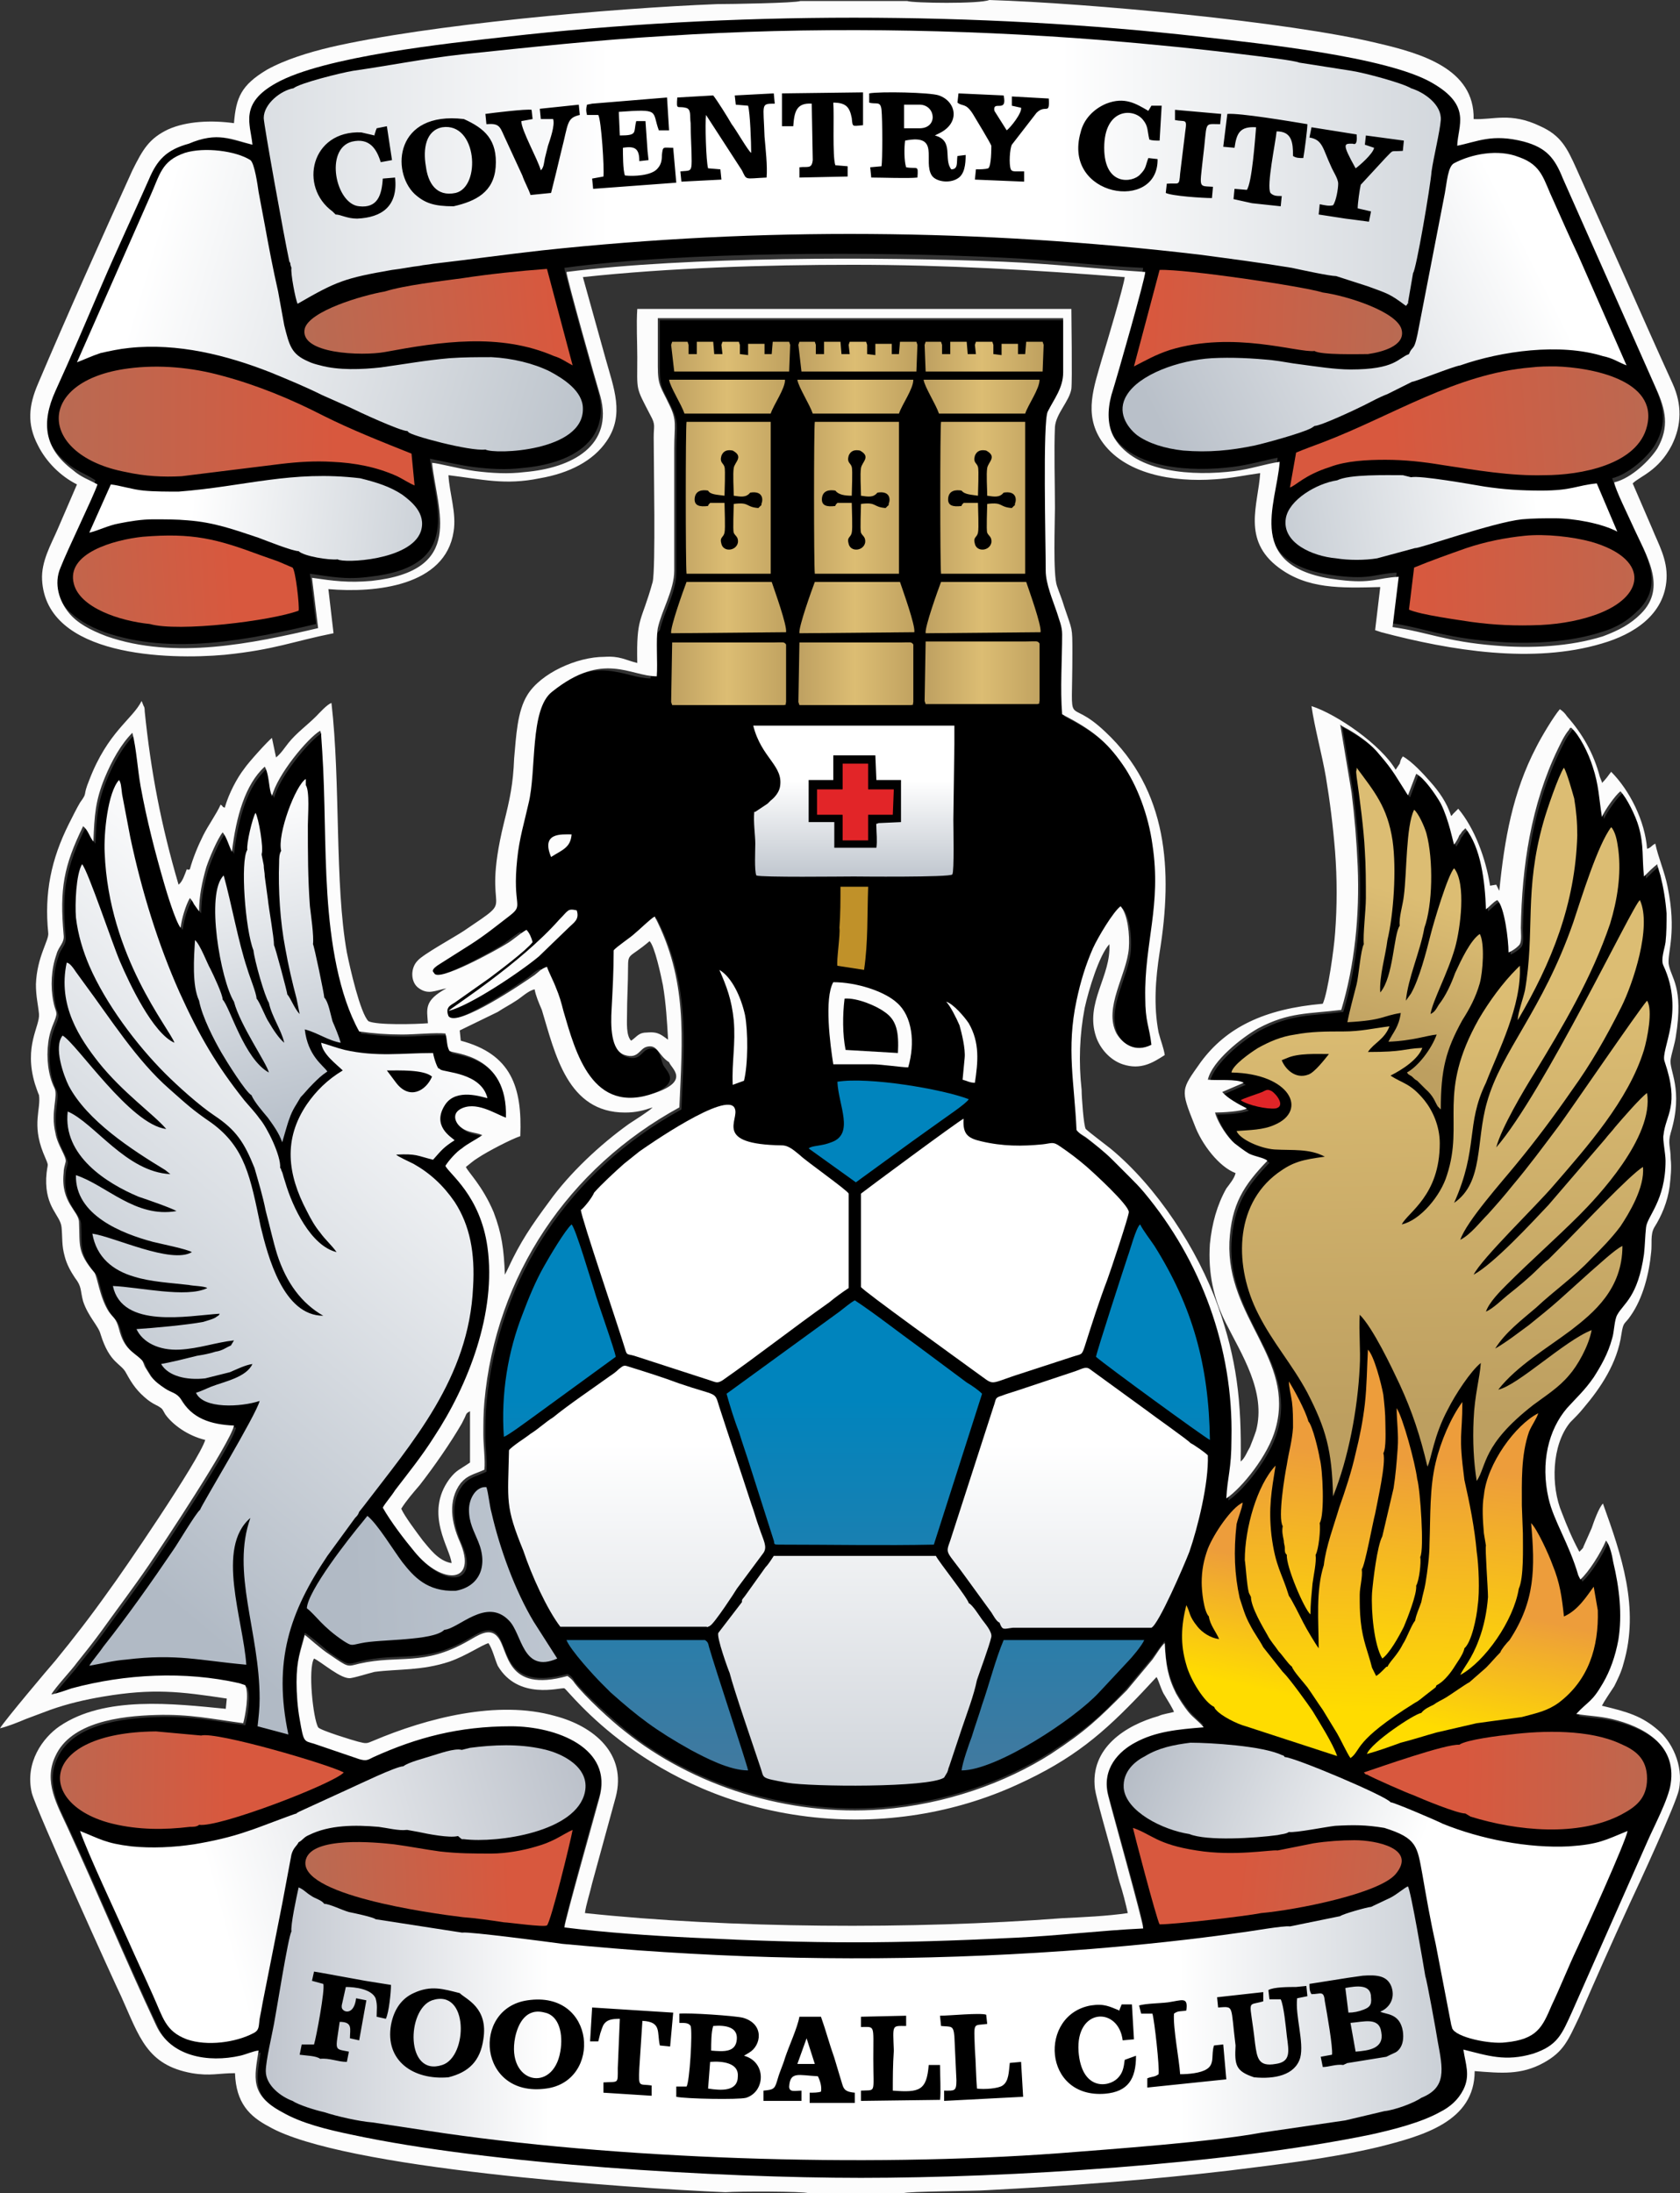 <svg xmlns="http://www.w3.org/2000/svg" xml:space="preserve" id="Layer_1" width="163.71" height="213.7" x="0px" y="0px" version="1.0" viewBox="0 0 163.71 213.7"><rect x="0" y="0" width="163.71" height="213.7" fill="#333333" stroke="none"/><style>.st0,.st20{fill-rule:evenodd;clip-rule:evenodd}.st20{fill:#fcfcfc}</style><g id="g274" transform="translate(-119.8 -31.8)"><path id="path4" d="M183.2 97.9c-2.6 0-5.2-2.5-10.2 1.5-2.2 1.7-1.5 7.7-2.3 10.9-.4 1.8-.9 3.4-1.1 5.4-.5 4.7.7 4.4-.7 5.5-1.3 1-2.4 1.9-3.8 2.8l-3 1.9c-1 .6-.7.8-.6.9.3 1 6.2-2.3 7-2.8.7-.4 1.3-1 2-1.4.3.3.5.8.6 1.2-.6.8-3.4 2.9-4.2 3.5l-3.4 2.4c-.5.3-.9.5-.6 1.3.8 1.2 7.4-3.3 8.4-4 .4-.3.6-.6 1.2-.8.2.6.6 1.3.9 2.1.3.7.5 1.4.7 2.2 1.2 4.1 2.8 10.2 8.9 8 3.5-1.2 1.6-2.4 1.4-3-.3-.7-.3-1.8-1.4-1.5-.7.2-.8 1.2-2.1.8-1.4-.4-1.4-2.9-1.3-4.5.1-1.9.2-3.7.2-5.7.2-.3 1.7-1.3 2-1.6.5-.4 1.6-1.5 2-1.7 3.2 6.2 2.7 11.8 2.4 18.6-10.8 5.9-17.9 16.4-19 28.7-.1 1.1-.1 2.1-.1 3.2 0 1 .2 2.5.1 3.4-1.1.5-1.6.5-2.3 1.3-1.3 1.7-.9 3.9-.1 5.7 1.8 4.1-1.7 4.3-4.4 1-1-1.2-2.3-2.9-3.1-4.3.2-.4.9-1.2 1.2-1.7 1.3-1.7 2.6-3.3 3.8-5.2 3.3-5 6.1-12.1 5.2-18.5-.7-5-3.7-7.1-4.1-7.9.3-.5 1.1-1.4 1.6-1.7.6-.5 1.3-.8 2-1.3-.7-.3-1.3-.2-2-.7-.6-.4-1-1.3-.2-1.8 1.5-.9 3.4.4 4.5.8.2-6.2-5.1-6.2-5.5-6.5-.3-.5-.2-1.1-.4-1.7-1-.1-3 .1-4.2.1-1.5 0-2.8-.1-4.2-.3-2-3.6-2.8-8.7-3.1-13.4-.3-4.6-.2-9.3-.5-13.9l-.1-1.5v-.2l-.1-.3c-1.2.7-4.2 4.3-4.7 6.4v-.1l-.1-.2c-.2-.7-.2-1.7-.5-2.4l-.1-.2c-1.9 1.7-2.8 4.9-3.2 8.3-.3-.6-.5-1.4-.9-1.9-.5.6-1.3 2.5-1.6 3.4-.4 1.4-.7 2.8-.7 4.3l-.5-.7c-.1-.2-.2-.4-.4-.6-.4.7-.8 2-.9 2.9-.5-.6-1.4-3.6-1.6-4.3-.9-3.1-1.7-6.2-2.3-9.5-.3-1.7-.4-3.6-.8-5.2-1.1 1.1-2 2.7-2.7 4.4-.9 2.2-1 3.6-1.1 6.2-.4-.5-.5-1.1-1-1.5-1.9 3.9-2.3 6.1-1.9 10.6.1.8-.5 1.1-.7 1.9-.5 1.4-.6 3.1-.3 4.6.2 1.1.5.9.1 1.9-.3.7-.5 1.3-.6 2.1-.2 1.5 0 3.2.6 4.4.4.8-.4 2.3.1 4.4.2 1.2 1.1 2.3 1 2.8-.1.4-.2.7-.2 1.1-.3 2.9 1.5 3.7 1.5 4.8.1 2.2-.2 2.9 1.5 4.9.3.4.5 2.4 1.4 3.8.5.7.7.6 1 1.7.5 2 1.4 2.2 2.2 3 .2.2.2.5.4.8s.3.5.5.8c.4.5.8.8 1.4 1.2s1.1.4 1.5 1c1.1 1.9 2.9 2.5 5.2 2.6-.3 1.6-7 11.7-8.3 13.6-1.5 2.2-3.1 4.3-4.6 6.4-.8 1.1-1.6 2.1-2.4 3.1-.5.7-2.1 2.4-2.5 3.1.6-.1 1.4-.4 2-.6 5.2-1.4 11-1.7 16.3-.5l.6.2c.4.8 0 3-.2 3.7-3-.4-5.2-.9-8.5-.8-3.5.1-8.3.7-9.8 4-1.2 2.5.2 4.8 1.2 7 2.9 6.3 5.6 12.8 8.6 19.2 1.4 3.1 5.1 3.7 8.2 3 .5-.1 1.4-.5 1.8-.5-.4 2.6-.9 4.3 2.3 6 1.9 1.1 4.4 1.7 6.8 2.2 13.5 2.9 35.9 4.2 49.6 4.2 14.3 0 35.5-1.3 49.6-4.2 2.3-.5 5-1.2 6.8-2.2 1-.5 1.8-1.2 2.3-2.2.7-1.4.2-2.5 0-3.9 2.4.6 4.1 1.2 6.8.4 2.4-.8 2.8-1.9 3.8-4.1l7.3-16.5c.6-1.4 2.1-4.2 2.3-5.7.6-3.9-2.8-5.6-5.7-6.3-1.3-.3-2.3-.3-3.5-.5 1.2-1.3 1.5-1.1 2.6-3q1.05-1.8 1.5-4.2c.4-2.5.1-5.1-.5-7.6-.1-.6-.3-1.6-.7-2.1-.5 1.2-1.7 3.1-2.5 3.8l-.2-.4c-.9-3.1-2.4-5.3-2.9-7.5-.8-3.5 0-6.7 1.8-8.8.9-1 1.7-1.7 2.6-3 .7-1.1 1.4-2.3 1.8-3.8.2-.6.2-1.8.5-2.3.6-1.1 2-1.7 2.6-5.9.1-.9.1-1.7.2-2.6.1-1.1 1.9-2.6 1.9-6.5 0-.7-.3-2.1-.2-2.5.2-2 1.6-2.8.1-7.2-.4-1.1 2-4.8-.1-9.3-.3-.6.1-1.6.2-2.3.1-.9.1-1.9.1-2.8-.1-1.3-.3-2.5-.6-3.7l-.3-1v-.1c-.4.3-.9.8-1.3 1.2-.2-1.8 0-3-.5-4.8-.3-1.1-1.2-2.9-1.8-3.5-.5.4-1.5 1.8-1.8 2.5-.3-1.9-.3-3.1-.9-4.9-.4-1.3-1.3-3.1-2.1-3.8-.2.1-.1 0-.2.2-.5.6-.8 1.3-1.1 1.9-2.6 5.4-3.5 11.4-3.6 17.4 0 .5.1 1.2-.1 1.6-.2.3-.8.7-1.1.8 0-1.2-.4-4.5-1.1-5.1-.4.2-.7.6-1.1.9-.1-2.8-.5-6-2-7.9l-.3.3c-.1.1-.1.2-.3.4-.1.3-.3.6-.5.9-.1-.2-.5-2.4-1.3-4-.5-.9-1.7-2.6-2.4-2.9l-.8 2.1c-1.1-1.7-1.4-2.4-2.8-4-.7-.9-1.8-1.7-2.8-2.3-.3-.2-.8-.4-1-.6l1.1 6.6q.45 3.6.6 7.2c.2 4.8-.3 9.7-1.6 14-3.2.4-5.1.2-8.1 1.8-1.6.9-4.5 3.2-4.9 5 .9.1 2.8-.1 3.5.3l-2.1.9c.5.6 1.6 1.2 2.4 1.6-.5.3-2.4.4-3.1.4.3 1.1 1.3 2.5 1.9 3 .4.3.9.7 1.4 1 .6.3 1.5.4 1.8.7-2.3 2.4-3.5 4.2-3.7 7.9-.3 7.4 6.4 11.4 4.5 18.2-.7 2.6-3.3 5.8-4.8 6.8.1-2.1.5-2.8.5-5.8.2-8.9-3-17.4-8.5-24-.5-.6-1-1.1-1.5-1.6l-1.6-1.6c-.8-.8-1.7-1.5-2.6-2.2-.3-.2-.7-.4-.9-.7-.2-4.6-1-7.9 0-12.6.4-1.9.9-3.5 1.6-5.1.5-1.1 2-3.6 2.7-4.1.7.8.9 2.8.8 4.1-.2 2.6-2.5 5.8-1.2 8.3.6 1 1.8 1.9 3.4 1.1-.2-1.8-.6-2.2-.6-4.6-.1-5.3 1.6-9 .7-14.9-.4-2.9-1.5-5.8-2.9-7.8-1.6-2.3-3-3.4-5.9-4.9-.2-2.5 0-5.3 0-7.8 0-.8-.3-1.4-.5-2.1-.4-1.2-1.1-2.8-1.1-4.1 0-2.6-.3-14.6.2-15.5.6-1.2 1.5-2.3 1.5-3.8V63h-39.5v4.7c0 1.9.3 2 1.1 3.7.8 1.6.5 2 .5 4.3v11.9c0 1.9-1.2 3.8-1.6 5.6-1 1-.8 3.4-.9 4.7m-34.5 97.8c0-2.2.3-3 .8-4.8.3.1 1.7 1.3 2.4 1.9 1.9 1.3 1.7 1.2 2.9.9 4-1 6.3.3 10.6-2.2.9-.5 2.1-1.4 2.9-.4 1.1 1.3.7 5.5 6.8 3.8.4.2.5.4.7.7 1 1.3 3.6 3.6 4.9 4.7 6.5 5.3 15.9 8.3 25 7.6 6.3-.5 12.1-2.6 16.5-5.4 3.5-2.3 4.7-3.3 7.4-6.2l2.5-3c.3-.4.9-1.3 1.2-1.6.1 2 .3 3.2 1.1 4.9q.6 1.05 1.2 1.8c.5.6 1 1 1.5 1.5-2.5.1-4.7.3-6.7 1.5-1.5.9-3.3 2.5-2.6 5.2.4 1.6 3.5 12.4 3.4 12.9-4.1.3-8.2.7-12.4.9-12.2.6-19.3.6-31.5 0-4-.2-8.5-.5-12.5-1 0-.5 3.1-11.8 3.4-12.6 1.3-4.9-4.2-7-8.6-7-5 0-9.1 1.2-13.4 3-.6.3-.7.4-1.4.2l-4.4-1.5c-.9-.3-.9-.1-1.4-2.4-.1-1-.3-2.2-.3-3.4" class="st0"/><linearGradient id="SVGID_1_" x1="184.886" x2="197.186" y1="82.805" y2="82.805" gradientUnits="userSpaceOnUse"><stop id="stop6" offset="0" style="stop-color:#bd9f60"/><stop id="stop8" offset="0.47" style="stop-color:#dcbd73"/><stop id="stop10" offset="1" style="stop-color:#bd9f5e"/></linearGradient><path id="path13" d="m185.2 65.4.1-.3h1.5l.1.3v.9h.8v-1.2h1.6l.1 1.2h.8l-.1-.9.1-.3h1.6l.1.3v.9l.8.1v-1.1h1.6v1h.7l.1-1.2h1.6l.1.3-.1 2.6h-11.2zm2.9 3.4h8.2c0 .9-1.1 2.4-1.4 3.3h-8.4c-.3-.9-1.4-2.6-1.5-3.3zm-1.4 18.9c-.1-.8-.1-14.3 0-14.8h8.2v14.8zm-1.5 5.8c-.1-.6 1.2-4.2 1.5-5h8.3c.3.9 1.5 4.2 1.4 4.9zm0 6.7.1-5.8h9.8c1 0 1.1-.1 1.3.2v5.6c-.1.4.1.2-.2.3h-10.9zm3.6-20.6c-.6-.1-1.2 0-1.3.7-.1.8.5.9 1.3.8 0-.1.1-.2.2-.3h1.4c0 .5.1 2.5 0 2.9-.1.5-.5.4-.3 1.1.2.8 1.4.7 1.6-.1.1-.6-.3-.7-.4-1s0-2.3 0-2.8c1.6-.2 1.1.3 2.4.4l.2-.2c.1-.1.1 0 .1-.2.2-.5.1-1.3-1.1-1.1-.4.5-.9.4-1.6.3 0-.7-.1-2.1 0-2.7s1-1.1-.1-1.7c-.5-.1-.9 0-1.1.5-.2.7.2.7.3 1.1.1.3 0 2.4 0 2.8-.7-.1-1.4-.1-1.6-.5" style="fill:url(#SVGID_1_);fill-rule:evenodd;clip-rule:evenodd"/><linearGradient id="SVGID_2_" x1="257.491" x2="253.007" y1="119.165" y2="134.467" gradientUnits="userSpaceOnUse"><stop id="stop15" offset="0" style="stop-color:#dcbd73"/><stop id="stop17" offset="1" style="stop-color:#bd9f60"/></linearGradient><path id="path20" d="M255 123.4c-.2 1.6-.8 3.5-.7 5.1 1.3-1.5 1.3-5.7 1.9-6.5-.1-.8.3-2 .4-2.9.3-2.3.2-6.8 1-8.4.4.3 1 1.6 1.2 2.3.7 2.6.6 7-.2 9.2-.4 2.3-1.6 4.9-1.8 7.1l.5-.7c.8-1.4 1.5-4.1 1.9-5.7.3-1.2 1.7-5.9 2.3-6.5 1.2 1.5.6 5.9.1 7.7-.7 2.5-2.2 5.2-2.4 6.5.4-.2.5-.4.8-.9.7-.9 1.2-2 1.6-3.1.6-1.3 1.5-3.2 2.4-3.8.5.9.3 3.7 0 4.8-.4 1.4-1 2.5-1.7 3.6-1.6 2.9-2.1 4.8-2.1 8.7l-.1-.1-.2-.2c-.3-.5-.4-1-1.2-1.7l-.8-.8c-.2-.1-.3-.2-.5-.4-.1-.1-.2-.1-.3-.2-.2-.1 0 0-.2-.2 1.1-.6 2.4-2.3 2.9-3.7-1 .1-2.3.6-4.7.7.5-1 1-1.4 1.2-2.8-1.9.3-1.6.7-5.2.9.2-1.1.6-2.5.9-3.7.2-.8.4-3.4.7-3.9-.1-.9.2-3.3.2-4.5 0-1.5 0-3.1-.1-4.6-.1-2.1-.5-5.1-.8-7.2-.1-.8 0-.5 0-.8v-.1c1.7 2.3 3 3.8 3.5 7.1.4 2.8.1 7.2-.5 9.7" style="fill:url(#SVGID_2_);fill-rule:evenodd;clip-rule:evenodd"/><linearGradient id="SVGID_3_" x1="161.027" x2="121.661" y1="128.788" y2="175.679" gradientUnits="userSpaceOnUse"><stop id="stop22" offset="0" style="stop-color:#fff"/><stop id="stop24" offset="1" style="stop-color:#b1bac5"/></linearGradient><path id="path27" d="M147.1 145.6s0 .1 0 0c.1.1.1.1.1.2.2.4.1.3.4 1.2.7 2.4 2.5 6.2 5 6.8-.5-.7-1.1-1.2-1.6-1.9-.5-.6-.9-1.3-1.3-2.1-1.9-3.6-2.3-7 0-10.4.9-1.3 2-2.4 3.5-3.3-.6-.6-2-1.6-2.1-2.7.7.2 1.5.5 2.3.7 3.1.7 5.6.3 8.6.3.1.6.5 1.7.6 1.5l.1.1c.4.3 4 .3 4.6 2.8-.5-.1-3-1-4.1.6-1.4 2.1.6 3.2.9 3.5-1.1.7-1.3 1-2.1 1.9-1.6-.4-1.6-.6-3.6-.5.2.2 1.3.7 1.7.9 1.6.9 2.9 2.1 4 3.7 1.5 2.3 2 5 1.8 8.3-.4 8.9-5.9 15.1-10.7 21.4l-.4.5c-.1.3-.2.4-.4.6l-2.7 3.7c-3.7 5.5-5.3 10.3-3.8 17.4l-3-.8c.1-.9.2-1.7.2-2.7 0-6.5-2.8-12.3-.9-17.6-3.4 2.9-.7 9.9-.4 14.3-4.5-.4-6.8-1.1-11.7-.5-1.3.1-2.4.4-3.6.6.3-.5 1-1.3 1.4-1.9 2.3-2.9 4.7-6.3 6.8-9.4.3-.4 2.2-3.6 2.6-3.9.1-.4 5.5-9.3 5.8-10.6-1.8.6-5.5.8-6.2-.8.4-.1 1-.4 1.5-.6 1.3-.5 3.4-.9 4-2.2-.7.1-1.5.5-2.2.8l-2.4.6c-1.8.2-3.6-.2-4.3-1.4 1.1-.2 2.3-.5 3.5-.8.6-.1 1.2-.2 1.8-.4.7-.1 1-.4 1.5-.6l.3-.5c-1.8.2-3.4.8-5.3.9-2 .1-3.6-.7-4.2-2 1.6-.1 4.9-.4 6.5-.7.3-.1 1.1-.3 1.3-.5.3-.2.2-.1.3-.3-3.1.2-9.5 1.5-10.4-2.7 2.5.1 7.2 1.2 9.2.2-.3-.2-1.4-.2-1.8-.3-1.7-.2-3.7-.3-5.3-.8-2.1-.6-3.7-1.9-4.1-4.2 2.1.3 7.7 3 9.7 1.8-.5-.3-3-.8-3.8-1-3-.8-7.6-2.6-7.5-6.5 3 1 5.8 4.2 9.8 3.5-.5-.3-2.8-1.1-3.7-1.4-3.1-1.3-7.4-4-6.9-8.3 2.6 1.1 5.7 5.9 10 6.1l-.5-.4c-3.3-2-7.6-4.8-9.4-8.2-.5-1-1.5-3.8-.6-4.9 1.4.8 6.6 8.7 10.1 9.1-1.3-1.5-4.2-3.5-6.6-6.5-1.8-2.3-4-5.5-3.1-9.7.3 0 .7.6.9.9.3.4.5.7.8 1.1 2.6 3.5 5.1 7.5 8.3 10.3 1.7 1.5 2.2 2 4.1 3.3 3.3 2.4 3.8 5.3 4.8 10.1.7 2.9 2.2 8.7 6.1 8.7q-3.15-1.8-4.5-6c-.4-1.3-.7-2.7-1.1-4.2-.3-1.5-.7-2.8-1.1-4.2-1-2.5-1.8-3.7-3.9-5.1-1.5-1-3.6-2.9-4.8-4.1-2.8-2.8-5.8-6.8-7.4-10.5-.6-1.4-1.1-3-1.3-4.7-.1-1.3 0-4.2.6-5.2.6.7 3 7.9 3.7 9.5.9 2.1 3.2 7 5.3 7.9-.5-1.4-6.4-8.4-6.8-18.5-.1-1.9.3-5.9 1.4-7.1.2.3.2.6.3 1.4l.8 4.2c1.1 5.2 2.7 10.4 4.8 15.1 1.9 4.2 3.6 7.1 6.3 10.5.5.6 1 1.1 1.5 1.8.7.8 2.1 3.6 2 4.8m14.8-8.9c-.8-.7-3.2-.6-4.4-.6l.9 1.2c1.3 1.7 2.9.8 3.5-.6" style="fill:url(#SVGID_3_);fill-rule:evenodd;clip-rule:evenodd"/><linearGradient id="SVGID_4_" x1="259.983" x2="260.642" y1="128.657" y2="170.065" gradientUnits="userSpaceOnUse"><stop id="stop29" offset="0" style="stop-color:#dcbd73"/><stop id="stop31" offset="1" style="stop-color:#bd9f60"/></linearGradient><path id="path34" d="M261.5 149c2.9-2 2.1-6 3.2-9.8 1.4-5 5.4-8.9 8.4-17.5.8-2.4 2.4-7.6 3.7-9.3l.1.1c.4.6.5 1.4.6 2.1.3 2.4-.1 4.9-.8 7.2-1.8 5.3-4.6 10-7.4 14.6-1 1.6-3.2 5.3-3.7 7.2 4.6-5.3 13.3-23.6 14-24.1 1.2 2.6-.7 8.2-1.8 10.4-1.5 3-3 5.6-4.8 8.1-1.8 2.6-3.6 5-5.5 7.3-1.3 1.6-4.8 5.5-5.4 7.3 1-.5 1.9-1.7 2.7-2.5.9-1 1.6-1.8 2.4-2.8 1.6-1.9 3-3.8 4.5-5.8.9-1.2 7.8-11.3 8.6-12.2.6.9 0 3.8-.3 4.8-1.5 4.9-5.6 9.5-8.8 13.2-1.7 2-7 7.1-7.8 8.7 2-1.1 5.6-5 7.3-6.8l5.5-6.4c.3-.4.7-.8 1-1.2.6-.7 2.5-2.9 3.1-3.3.7 4.3-4.9 10.2-6.6 11.9-2.3 2.3-4.7 4.4-7.1 6.8-.6.6-1.7 1.7-2 2.6.7-.3 1.6-1.2 2.1-1.6 1-.8 2-1.6 3-2.6.3-.3.6-.6 1-.9l1.8-1.8c1.5-1.5 6.1-6.4 7.4-7.2.2 2-1.4 4.6-2.2 5.8-.9 1.2-1.9 2.2-2.9 3.2-1.6 1.7-3.6 3.1-5.3 4.7-1.4 1.2-3 2.4-4 4 1.2-.7 2.2-1.5 3.3-2.3 1.1-.9 2-1.6 3-2.5l3-2.7c.6-.5 2.4-2.2 3.1-2.5 0 4.2-2.8 6.5-5 8.2-2.4 1.8-5.3 3.5-7.1 5.8 1.9-.4 6.5-4.8 9.1-5.8-.3 1.6-1.4 3.5-2.2 4.4-1 1.2-2.3 2-3.5 2.9-5 3.9-4.5 5.9-5.5 7.4q-.45-2.85-.3-6c.1-2.4.6-4 .7-5.5-1 .8-2.5 3.1-3.2 4.5-1.4 2.6-1.6 4.8-2 5.6-.7-3-1.5-5.4-2.7-8-.8-1.7-2.6-5.5-3.9-6.8-.1 1.7.1 3.4 0 5.1-.2 4.1-1.1 8.9-2.6 12.6-.1-4.5-.7-6.6-2.5-10.1-1.5-2.8-3.4-4.9-4.8-7.7-2.3-4.5-2.4-10.5 1.9-13.7 1.5-1.1 2.4-1.3 4.6-1.6-1.5-.8-3.1-.6-4.9-.7-1.4-.1-3.4-1-3.7-1.8 1.3-.1 2.6-.1 3.7-.6 3.3-1.4 1.5-5-4.2-5.1.1-.7 1.8-1.9 2.6-2.4 1.1-.6 2.2-1.1 3.6-1.3 1.6-.3 3-.3 4.7-.3s2.9-.3 4.5-.5c-.5 1.3-1.5 1.6-2.1 2.5 3.6 0 3.3-.3 5.3-.4-.4 1.1-1.9 2.1-3.1 2.7 1.2.8 1.9.7 3.3 2.4.8 1 1.5 2.5 1.5 4.2 0 5.1-3.1 6.7-3.7 7.9 1.8-.4 3.8-2.8 4.4-4.8 1.7-5.2-1-7.9 3.1-15.2 1-1.7 2.3-3.5 3.7-4.9l.3-.3c.2 3.9-2.1 8.3-3.3 11.4-2 4.1-.7 6.3-3.1 11.7m-16.8-13.9c.3.8 1.3 1.9 2.6 1.4.6-.2 1.6-1.5 2-2-1.2 0-3-.1-4.1.4zm23-3.9c3.3-5.6 5.6-11.3 5.8-18 0-1.3-.1-2.4-.3-3.6-.2-.7-.7-2.5-1-3-.5.7-1.7 4.2-2 5.3-1.9 6.7-.8 10.7-1.8 16.4-.2.9-.7 2.2-.7 2.9" style="fill:url(#SVGID_4_);fill-rule:evenodd;clip-rule:evenodd"/><linearGradient id="SVGID_5_" x1="142.218" x2="150.553" y1="109.507" y2="144.351" gradientUnits="userSpaceOnUse"><stop id="stop36" offset="0" style="stop-color:#fff"/><stop id="stop38" offset="1" style="stop-color:#b1bac5"/></linearGradient><path id="path41" d="M143.9 114.6c-.1-.6.5-3.1.8-3.6.3.5.8 3.4.6 4v.1l.2 1c0 .4.1.7.1 1.1.1.7.2 1.5.3 2.2.1 1 .6 3.7.6 4.5.1.1 1.3 4.6 1.3 4.8.3.3.7 1.4 1.2 1.9l-.3-1.5c-.4-1.5-.8-3.2-1.1-4.9-.5-2.6-.7-5.7-.6-8.4 0-.3 0-.8.2-1.1-.4-1.6 1.4-6.4 2.4-7v.6c.4.6.2 3 .2 3.9 0 2.7 0 5.2.2 7.9.1.9.4 2.9.3 3.7.1.1 1.1 4.9 1.1 5.2.4.4.6 1.6.8 2.3.3.7.6 1.4.8 2.1-1.2-.2-2.3-1-3.5-1.3.3 2.6 1.8 3.5 2.2 4.1-.6.4-.9.7-1.4 1.2-.6.6-.8.9-1.2 1.3-.4.7-.8 1.2-1.1 2.1-.2.5-.6 2-.7 2.3-.3-.9-.9-1.7-1.4-2.4-.5-.6-1.3-1.5-1.6-2.2-.5-.2-2.5-3.4-2.9-4.1-.7-1.2-1.9-3.5-2.2-5.1-.7-1.5-.5-4.2-.4-5.9.5.4 1.2 2.3 1.5 2.8.3.6 1.2 2.5 1.2 3 .7.7 2.1 5.8 4.5 7.1-.2-.9-2.8-4.6-3.4-6.9-1.3-2.1-2.8-10.6-1-12.3.8 2.9 1.4 6.4 2.3 9.1.2.7.9 2.4.9 2.9.3.3.9 1.9 1.2 2.3.4.7 1 1.6 1.5 2-.3-1.3-1.2-2.5-1.5-3.9-.4-.6-1.4-4.1-1.5-5.1-.8-2-1.3-8.7-.6-9.8" style="fill:url(#SVGID_5_);fill-rule:evenodd;clip-rule:evenodd"/><path id="path43" d="M240.7 139c.3-.2 1.6-.6 2.1-.8.4-.2.5-.3.9-.1.5.3 1.4 1.5.4 1.7-.8.1-2.7-.3-3.4-.8" style="fill-rule:evenodd;clip-rule:evenodd;fill:#e12528"/><linearGradient id="SVGID_6_" x1="254.313" x2="256.905" y1="195.284" y2="174.092" gradientUnits="userSpaceOnUse"><stop id="stop45" offset="0" style="stop-color:#ffdc00"/><stop id="stop47" offset="1" style="stop-color:#ed9d3b"/></linearGradient><path id="path50" d="M247.3 170.3c.4.4 1 2.9 1.1 3.6.3 1 .5 5.5 0 6.3.1.6-.1 2.6-.4 3.1.1.7-.2 2-.3 2.8-.1 1.1-.2 2-.2 3-.6-.5-2.4-4.7-2.3-5.8-.2-.2-.2-.3-.2-.7 0-.2-.1-.4-.1-.7-.1-.5-.2-.9-.1-1.4-.5-.8.2-5 .4-6 .2-1.3.5-2.2.6-3.6 0-.9 0-1.7-.1-2.5-.1-.7-.3-1.4-.3-2 .5.8 1.6 2.8 1.9 3.9m10.6 5.6c.3 1 .7 6.9.3 7.6.1.5-.1 2.3-.4 2.8.1.8-.9 3.3-1.2 4-.5 1-1.4 2.6-2.1 3.1-.8-1.3-1.1-4.6-1-6.4.1-1.2.5-4.6 1-5.5l1.1-4.7c.2-1.3.3-2.5.4-3.9s-.1-2.6-.1-3.9c.6.9 1.8 5.3 2 6.9m10.2 2.6.1 2.7c0 1.5.1 4.3-.4 5.4-.5 3.1-3.3 7.1-5.7 8.4.3-.7 1.1-1.5 1.8-3.4.5-1.3.8-2.8.9-4.2 0-.8-.3-4.8-.2-5l-.2-1.2c-.1-1.2-.2-2.6 0-3.7.3-3.1 3.1-6.9 5.3-8-.2.6-.6 1.1-.9 1.8-.8 2.3-.7 4.9-.7 7.2" style="fill:url(#SVGID_6_);fill-rule:evenodd;clip-rule:evenodd"/><linearGradient id="SVGID_7_" x1="203.215" x2="203.215" y1="168.168" y2="209.243" gradientUnits="userSpaceOnUse"><stop id="stop52" offset="0" style="stop-color:#0084bd"/><stop id="stop54" offset="1" style="stop-color:#4a789b"/></linearGradient><path id="path57" d="M201.6 159.6c.4-.3 1.1-.9 1.5-1.1 1.7 1.1 4.4 3.2 6.2 4.5l4.7 3.5c.5.3 1.1.7 1.5 1.1l-4.7 14.7c-4.8.1-10.2 0-15.1 0-.6 0-.4-.1-.5-.4L193 175c-.4-1.3-.8-2.4-1.2-3.7-.4-1-.9-2.6-1.2-3.7zm-8.9 44.7c-1.8 0-4.1-1.2-5.6-2-3.4-1.9-5.1-3.2-7.8-5.6l-.9-.9c-.7-.7-3-3.2-3.4-4.2h13.5c.3.2.3.3.4.7.6 2.1 3.6 11.1 3.8 12m20.8 0c.1-.8.7-2.5 1-3.3.3-1 .7-2.1 1-3.1.7-2 1.3-4.4 2.1-6.3h13.7c-.2.5-1.2 1.7-1.6 2.1l-2.8 3c-2.4 2.6-10 7.6-13.4 7.6m13.1-40.3c.1-.6 2.7-8.6 3.1-9.8.2-.5.8-2.8 1.2-3.1.3.6 1 1.5 1.4 2.1 3.7 5.9 5.3 11.6 5.4 18.9-.6-.3-10.2-7.3-11.1-8.1m-28-20.3c.3-.3 1.2-.2 2.2-.6 2.3-.8.7-3.6.6-5.9 3-.5 10.2.7 12.8 1.7-.2.4-2.3 1.8-2.7 2.1-1 .7-1.8 1.3-2.8 2l-5.5 4zm-29.7 28.1c-.3-4.2.4-8.3 1.8-11.9.6-1.6 1.3-3.3 2.1-4.7.5-.9 2.1-3.6 2.7-4.1.4.4 1.9 5.5 2.2 6.4.3 1.1 2 5.8 2.1 6.5l-8.1 5.9c-.7.5-2.3 1.7-2.8 1.9" style="fill:url(#SVGID_7_);fill-rule:evenodd;clip-rule:evenodd"/><linearGradient id="SVGID_8_" x1="252.068" x2="252.863" y1="198.613" y2="173.657" gradientUnits="userSpaceOnUse"><stop id="stop59" offset="0" style="stop-color:#ffdc00"/><stop id="stop61" offset="1" style="stop-color:#ed9d3b"/></linearGradient><path id="path64" d="M263.7 183c.2 1.3.3 3.9.1 5.2-.1 1.2-.6 3.6-1.3 4.2-.1.6-.8 1.5-1.1 2-.4.6-1 1.3-1.6 1.6-.1.1 0 0-.1.2l-.9.7c-.4.3-.7.6-1.1.8-6.1 3.8-5.2 4.6-6.3 5.4-.3-.4-1-1.9-1.3-2.4-.5-.8-.9-1.5-1.4-2.3-.5-.7-1-1.5-1.5-2.2-.3-.4-1.4-1.6-1.5-2-.4-.3-.9-1.1-1.3-1.5-.4-.6-.8-1-1.1-1.6-.4-.7-1.6-2.7-1.6-3.7l-.2-.4c-.2-.7-.3-2.6-.4-3.2 0-3.1 1.2-7.3 3-9.2-.4 2.5-.7 4.1-.4 6.8.4 3.1 1 3.6 1.7 5.9.2.2 1.2 2.2 1.4 2.6.3.6 1.2 2.1 1.5 2.5 0-2.6-.3-5.6.5-8.1.2-1.8 1-3.9 1.5-5.6.6-1.7 1.2-3.5 1.6-5.3.4-1.6.7-3.1.9-4.8.2-1.8.2-3.5.3-5.3.6.6 1.3 3.3 1.5 4.4.1.9.2 1.8.2 2.8 0 .6.1 2.4-.2 2.9.3.9-.6 4.8-.8 5.9-.2.7-1 5.1-1.3 5.4.1.8-.2 1.7-.2 2.5 0 .9 0 1.7.1 2.6.2 1.9.7 2.9 1.1 4.5l.4.8c.3-.2.4-.3.6-.5l.4-.4h.1c.2-.4.5-.7.8-1.1s.5-.7.7-1.1c.4-.6.8-1.8 1.2-2.3.1-.6.4-1.2.6-1.8.1-.6.3-1.2.4-1.8.2-1.2.4-2.7.4-3.9.1-2.7 0-5.4.6-7.9.5-2.1 1.5-4.4 2.6-5.9 0 3.5-.4 3 .2 7.6.5 2.2 1 4.7 1.2 7" style="fill:url(#SVGID_8_);fill-rule:evenodd;clip-rule:evenodd"/><linearGradient id="SVGID_9_" x1="203.447" x2="203.447" y1="172.515" y2="222.246" gradientUnits="userSpaceOnUse"><stop id="stop66" offset="0" style="stop-color:#fff"/><stop id="stop68" offset="1" style="stop-color:#b9c0c9"/></linearGradient><path id="path71" d="M169.4 173.1c.3-.4 1.6-1.2 2.1-1.6.8-.5 1.4-1.1 2.2-1.6 1.6-1.3 3.7-2.7 5.5-4 .3-.2.6-.4.9-.7.5-.4.5-.4 1.1-.2 1.6.5 3.2 1 4.8 1.6 3.8 1.3 3.4.7 3.9 2.3 1 3.1 2.1 6.3 3.1 9.4.3.8.5 1.6.8 2.4.4 1.2.8 1.8.4 2.4l-2.6 3.5c-.1.2-2.2 3.4-2.6 3.6-.2.1.1 0-.2.1-.2.1 0 0-.2 0h-14.2c-1.3-1.7-2.8-5-3.6-7.4-1.8-4.4-1.5-4.8-1.4-9.8m22.7 14.8-2.3 3c-.2.4 1 3.7 1.1 3.9.4 1.6 2.3 7.1 3 9.2.4 1.1-.1 1 2.6 1.5 2.3.4 13.8.5 15.3-.5l.3-.5c.1-.2.1-.4.2-.6l1.2-3.6c.5-1.5 1.2-3.3 1.5-4.8.3-.9 1.2-3.3 1.4-4.2.1-.5-.6-1.3-.9-1.7s-.9-1.4-1.3-1.6c-.1-.5-2.9-4-3.2-4.6h-15.8c-.2.3-.5.8-.8 1.1l-2 2.8c-.3.4-.3.3-.3.6m25.1 2c-.3-.1-.6-.7-.8-1l-2.4-3.3c-2-2.8-2.1-2.3-1.6-3.7l4.2-13c.3-.8.1-.9.8-1.1.5-.2.9-.3 1.5-.5l5.7-1.9c.6-.2 1-.5 1.4-.2l5.5 4c.5.4 4.2 3 4.3 3.2.4.2 1.4.9 1.7 1.2.1 2.7-1 7.1-1.8 9.4-.5 1.3-3 7.1-3.7 7.4h-13.5c-.9.1-1 .3-1.3-.5m-13.5-41.8v9.1c.1.3 9.7 7.2 11.2 8.3 2 1.4 1 1.2 4.5.1l4.9-1.6c.9-.3.9-.1 1.2-1 .7-2.2 1.4-4.4 2.2-6.5.3-.8 2.1-6.2 2.1-6.6 0-.7-3.5-3.9-4.2-4.5s-1.6-1.3-2.5-1.9c-.7-.5-.8-.3-1.7-.2-2 .2-3.9.2-6-.3-1.3-.3-1.8-.7-1.7-2.2-.6.3-9.9 7.2-10 7.3m-27.3 1.6c.1.9 3.6 11.2 4.3 13.5.2.7.2.5.9.7l7.4 2.4c.6.2.7.3 1.2 0 3.3-2.3 7-5.2 10.4-7.6.6-.5 1.3-1 1.9-1.4v-9.2c-.1-.3-4.2-3.2-4.7-3.7-.5-.4-1.1-1-1.8-1-6.8-.1-4.1-2.5-4.6-3.6-.7-1.8-8.6 3.7-9.3 4.2l-1.5 1.2c-.9.8-2.2 2-2.9 2.8-.2.5-1 1.5-1.3 1.7" style="fill:url(#SVGID_9_);fill-rule:evenodd;clip-rule:evenodd"/><linearGradient id="SVGID_10_" x1="184.752" x2="153.964" y1="184.513" y2="185.987" gradientUnits="userSpaceOnUse"><stop id="stop73" offset="0" style="stop-color:#c4ccd6"/><stop id="stop75" offset="1" style="stop-color:#b1bac5"/></linearGradient><path id="path78" d="M163.1 190.6c-1.1 1.1-6.3.9-8.1 1.3-1 .2-.9.3-1.7-.2-2.1-1.4-2.7-2.5-3.6-3.2.1-1.7 4-6.7 5.5-8.5l.4-.5c1 .8 2.5 3.3 3.4 4.5 1.1 1.4 2.4 2.9 5.2 2.8 2.3-.4 3.2-2.4 2.2-4.8-.4-1-.9-1.8-.9-3.1 0-1.1.7-2.3 1.7-2.2.2.6.3 1.8.5 2.5.8 3.5 2.3 7.6 4.1 10.6l2.3 3.6c-3.4 1.5-3.4-2.4-4.7-3.7-2.2-2.3-4.9.8-6.3.9" style="fill:url(#SVGID_10_);fill-rule:evenodd;clip-rule:evenodd"/><linearGradient id="SVGID_11_" x1="253.514" x2="256.136" y1="198.786" y2="186.64" gradientUnits="userSpaceOnUse"><stop id="stop80" offset="0" style="stop-color:#ffdc00"/><stop id="stop82" offset="1" style="stop-color:#ed9d3b"/></linearGradient><path id="path85" d="m268.1 199.1-4.4.6-3.9.9c-1.1.3-2.3.7-3.5 1-1.1.4-2.2.8-3.3 1.1.4-1.1 4.6-3.9 5.3-4 .3-.4.8-.6 1.2-.8.4-.3.7-.4 1.2-.7s1.9-1.3 2.3-1.5l1.6-1.4c.5-.5.9-1 1.4-1.5.1-.3.6-.9.9-1.2 2.5-3.8 2.5-7 2.1-11.4.6.6 1.7 3 2.1 4.1.7 1.7.9 3.1 1.1 5 1.4-.6 2.3-2.1 2.9-2.9l.4 2.3c.1 3.6-.9 6.8-3.8 9-1.1.8-2.1 1-3.6 1.4m-27.5-11.6c.3.9.5 1.7 1 2.6.4.8 1 1.6 1.3 2.2l1.9 2.4.1.1c.6.6 2.4 3.1 2.8 3.7.6 1 2 3.2 2.4 4.4l-8.9-2.9c-.8-.2-2.4-1-2.9-1.6-.2-.2-.1-.2-.2-.3-.9-.4-2.3-2.6-2.7-4.1-.6-2-.5-3.8 0-5.8.4.7.2 1 1.1 2.1.4.5 1.2 1.1 2.1 1.2-.3-.7-.9-1.4-1-2.2-.5-.5-.7-2.5-.7-3.3 0-1.2.2-2.2.6-3.3.6-1.5 2.3-4 3.4-4.5-.1.7-.4 1.3-.6 2.1-.3 2.7-.2 4.9.3 7.2" style="fill:url(#SVGID_11_);fill-rule:evenodd;clip-rule:evenodd"/><linearGradient id="SVGID_12_" x1="142.071" x2="122.848" y1="205.377" y2="205.034" gradientUnits="userSpaceOnUse"><stop id="stop87" offset="0" style="stop-color:#d8583e"/><stop id="stop89" offset="1" style="stop-color:#b86952"/></linearGradient><path id="path92" d="M139.2 209.6c-.2.2-.6.2-.9.2-2.5.3-5 .3-7.5-.3-7.5-1.8-7.4-8.9 4.2-9l4.4.4c1.5-.4 12.4 2.8 13.9 3.6-1 1.1-12.2 5.4-14.1 5.1" style="fill:url(#SVGID_12_);fill-rule:evenodd;clip-rule:evenodd"/><linearGradient id="SVGID_13_" x1="262.374" x2="280.221" y1="205.125" y2="205.383" gradientUnits="userSpaceOnUse"><stop id="stop94" offset="0" style="stop-color:#d8583e"/><stop id="stop96" offset="1" style="stop-color:#be674e"/></linearGradient><path id="path99" d="M262 201.8c.7-.5 4-.9 5-1 3.2-.4 7.7-.5 10.7.9 1.4.6 2.6 1.4 2.6 3.4s-1.2 2.8-2.5 3.5c-4.2 2.2-10.2 1.6-14.7.2l-.5-.3c-.8 0-4.2-1.4-5.1-1.8-.6-.2-4-1.7-4.5-2h-.1l-.2-.2c1.5-.5 8-2.8 9.3-2.7" style="fill:url(#SVGID_13_);fill-rule:evenodd;clip-rule:evenodd"/><linearGradient id="SVGID_14_" x1="141.281" x2="180.869" y1="218.597" y2="207.869" gradientUnits="userSpaceOnUse"><stop id="stop101" offset="0" style="stop-color:#fff"/><stop id="stop103" offset="1" style="stop-color:#b6bcc6"/></linearGradient><path id="path106" d="M164.4 210.7c-.8.2-2.9-.2-3.8-.4l-1.1-.2h-.1c-.7.1-1.9-.2-2.7-.3-2.3-.2-4.8-.2-6.8.8-.5.2-.6.5-1 .7-.2.4-.5.5-.7 1.2-.1.5-.2 1.1-.3 1.6-.2 1.1-.4 2.1-.6 3.2l-1.9 9.6c-.1.6-.2 1.1-.3 1.6-.1.7 0 1.1-.6 1.4-1.7.9-4.5 1.3-6.5.6-2.1-.8-2.3-2.1-3.3-4.3-.8-1.8-1.6-3.5-2.4-5.3-1.2-2.7-3.9-8.4-4.7-10.7 2 .8 2.5 1.2 5 1.5 2 .2 4.1.1 6.1-.2 1.8-.3 3.6-.7 5.3-1.3.7-.2 4.5-1.7 4.7-1.7.1-.1-.1 0 .3-.2l4.8-2.2c.9-.4 4.6-2.2 5.3-2.2.5-.4 2.1-.8 2.7-1 .7-.2 2.3-.8 3-.6l.8-.2c2.3-.3 4.7-.4 7 .1 2 .4 4.7 1.8 4.2 4.2-.8 3.9-8.5 5-11.8 4.6h-.2c-.4-.3-.3-.3-.4-.3" style="fill:url(#SVGID_14_);fill-rule:evenodd;clip-rule:evenodd"/><linearGradient id="SVGID_15_" x1="256.981" x2="228.663" y1="214.895" y2="203.897" gradientUnits="userSpaceOnUse"><stop id="stop108" offset="0" style="stop-color:#fff"/><stop id="stop110" offset="1" style="stop-color:#b3bac4"/></linearGradient><path id="path113" d="M235.8 201.6c1.9 0 7 .3 8.9 1.2.3.1.1 0 .3.2.9 0 9.9 3.8 10.3 4.4.3 0 4.3 1.7 5.1 2.1 3.7 1.5 8.3 2.4 12.3 2.2 2.9-.2 3.5-.6 5.7-1.5-.2 1.1-4.1 9.7-4.9 11.4-.9 1.9-1.6 3.7-2.5 5.6-.9 2.1-1.4 3.3-4.5 3.6-1.5.2-4.9-.5-5.2-1.4 0-.1-.1-.3-.1-.4l-1.5-7.8c-.5-2.2-.9-4.5-1.3-6.8-.5-2.7-.5-3.5-3.7-4.5-1.8-.3-3-.3-4.8-.2-.9.1-3.9.7-4.5.6-.3.2-.7.2-1.1.3-2.2.3-6.9.6-8.6-.1-2.6-.4-6.2-2.2-6.4-4.5-.1-1.6 1.1-2.6 2.1-3.1 1.3-.8 2.8-1.1 4.4-1.3" style="fill:url(#SVGID_15_);fill-rule:evenodd;clip-rule:evenodd"/><linearGradient id="SVGID_16_" x1="240.487" x2="257.923" y1="215.076" y2="216.99" gradientUnits="userSpaceOnUse"><stop id="stop115" offset="0" style="stop-color:#d8583e"/><stop id="stop117" offset="1" style="stop-color:#c2674e"/></linearGradient><path id="path120" d="m244.3 212.1 3.5-.7c1.3-.2 2.7-.3 4-.3 2.1 0 6.1.8 4 3.3-1.6 1.9-9.7 3.5-13.1 3.8-1.5.3-8.4 1.1-9.9 1.1-.3-.5-2.6-9.3-2.6-9.4 1.8.6 2.3 1.6 6.2 2.2 3.7.6 7.3-.1 7.9 0" style="fill:url(#SVGID_16_);fill-rule:evenodd;clip-rule:evenodd"/><linearGradient id="SVGID_17_" x1="169.515" x2="149.268" y1="214.94" y2="215.948" gradientUnits="userSpaceOnUse"><stop id="stop122" offset="0" style="stop-color:#d8583e"/><stop id="stop124" offset="1" style="stop-color:#b86b53"/></linearGradient><path id="path127" d="M164.9 218.6c-3.3-.4-16.2-2.2-15.3-5.6.6-2.3 6.8-1.7 8.6-1.5 1.5.2 3 .5 4.5.7 1.8.2 3.2.2 5 .2 1.4 0 3.1-.3 4.4-.7.7-.2 1.2-.4 1.8-.7s1.2-.7 1.7-.9c-.2 1.1-2.1 8.9-2.5 9.3-.3.2-3.8-.3-4.2-.3-1.3-.2-2.7-.4-4-.5" style="fill:url(#SVGID_17_);fill-rule:evenodd;clip-rule:evenodd"/><linearGradient id="SVGID_18_" x1="141.327" x2="269.223" y1="229.35" y2="228.384" gradientUnits="userSpaceOnUse"><stop id="stop129" offset="0" style="stop-color:#b6bcc6"/><stop id="stop131" offset="0.25" style="stop-color:#fff"/><stop id="stop133" offset="0.73" style="stop-color:#fff"/><stop id="stop135" offset="1" style="stop-color:#b8bfc8"/></linearGradient><path id="path138" d="M148.2 220c-.1-.6.5-3.4.7-4.3.5.2.7.5 1.2.8.4.3 1 .4 1.3.8.5 0 1.7.6 2.4.8.5.1 2.4.5 2.6.7l8.4 1.3h.1c.6-.1 8.3.9 9.7 1.1 3.3.3 6.6.6 9.9.8 13.9.9 27.7.8 41.6-.3 4.9-.4 9.7-.9 14.6-1.6.9-.1 4.2-.7 4.8-.6l4.9-1c.2-.2 2.7-.9 3-.9l1.9-.9c.6-.3 1.4-1 1.7-1.1.3.5 1.5 7.6 1.7 8.8.1.1 1.1 5.6 1.2 6.3.5 2.7.9 4.5-1.6 5.5-.7.5-2.6 1.2-3.6 1.3l-3.8.9-8.2 1.2c-4.8.9-14.6 1.6-19.7 2-18.9 1.4-43.4.6-61.6-2.2l-5.3-.8c-1.3-.1-3.5-.6-4.7-1-.9-.2-2.5-.7-3.1-1.1-1.1-.4-2.6-1.5-2.6-2.9 0-1 .6-3.5.8-4.6.2-1 1.4-8.6 1.7-9" style="fill:url(#SVGID_18_);fill-rule:evenodd;clip-rule:evenodd"/><path id="path140" d="M158.9 178.8c.5-.8 1.2-1.6 1.8-2.3 1.4-1.8 3-4.1 4.1-6l.3-.6c.2-.5.2-.4.5-.6v5c-1 .7-1.3.7-2 1.6-2.5 3.4.1 6.8.2 8.2-1.3-.2-2.2-1.5-2.8-2.2-.6-.8-1.8-2.4-2.1-3.1m9.4-48.4c.6-.4 1.2-.7 1.8-1.1.5-.3 1.2-1 1.8-1.1.1.6.4 1.3.7 2 1.3 4.3 2.5 10 8.1 10 1.1 0 1.8-.2 2.7-.5-.4.4-1.7 1.2-2.3 1.6-2.8 2-5.8 4.8-7.8 7.6-1.7 2.3-2.8 3.9-4 6.5l-.3.6c-.1-2.5-.3-4-1.1-6.1-1.1-2.6-2.5-3.9-2.7-4.4.4-.3.7-.6 1.2-.9.9-.6 3.2-1.8 4.1-2.1.2-4.8-.9-8-5.8-9.3l-.1-1zm12.6.3c0 .7-.1 2 .4 2.5.6-.4.7-.8 1.6-.8 1.1-.1 1.4.3 2 .7-.1-1.8-.2-3.5-.5-5.3-.2-1-.8-3.8-1.3-4.3-2 1.7-2.1 1.1-2.1 2.6s-.1 3.1-.1 4.6m1.9 3.1c-.7.2-.8 1.2-2.1.8-1.4-.4-1.4-2.9-1.3-4.5.1-1.9.2-3.7.2-5.7.2-.3 1.7-1.3 2-1.6.5-.4 1.6-1.5 2-1.7 3.2 6.2 2.7 11.8 2.4 18.6-10.8 5.9-17.9 16.4-19 28.7-.1 1.1-.1 2.1-.1 3.2 0 1 .2 2.5.1 3.4-1.1.5-1.6.5-2.3 1.3-1.3 1.7-.9 3.9-.1 5.7 1.8 4.1-1.7 4.3-4.4 1-1-1.2-2.3-2.9-3.1-4.3.2-.4.9-1.2 1.2-1.7 1.3-1.7 2.6-3.3 3.8-5.2 3.3-5 6.1-12.1 5.2-18.5-.7-5-3.7-7.1-4.1-7.9.3-.5 1.1-1.4 1.6-1.7.6-.5 1.3-.8 2-1.3-.7-.3-1.3-.2-2-.7-.6-.4-1-1.3-.2-1.8 1.5-.9 3.4.4 4.5.8.2-6.2-5.1-6.2-5.5-6.5-.3-.5-.2-1.1-.4-1.7-1-.1-3 .1-4.2.1-1.5 0-2.8-.1-4.2-.3-2-3.6-2.8-8.7-3.1-13.4-.3-4.6-.2-9.3-.5-13.9l-.1-1.5v-.2l-.1-.3c-1.2.7-4.2 4.3-4.7 6.4v-.1l-.1-.2c-.2-.7-.2-1.7-.5-2.4l-.1-.2c-1.9 1.7-2.8 4.9-3.2 8.3-.3-.6-.5-1.4-.9-1.9-.5.6-1.3 2.5-1.6 3.4-.4 1.4-.7 2.8-.7 4.3l-.5-.7c-.1-.2-.2-.4-.4-.6-.4.7-.8 2-.9 2.9-.5-.6-1.4-3.6-1.6-4.3-.9-3.1-1.7-6.2-2.3-9.5-.3-1.7-.4-3.6-.8-5.2-1.1 1.1-2 2.7-2.7 4.4-.9 2.2-1 3.6-1.1 6.2-.4-.5-.5-1.1-1-1.5-1.9 3.9-2.3 6.1-1.9 10.6.1.8-.5 1.1-.7 1.9-.5 1.4-.6 3.1-.3 4.6.2 1.1.5.9.1 1.9-.3.7-.5 1.3-.6 2.1-.2 1.5 0 3.2.6 4.4.4.8-.4 2.3.1 4.4.2 1.2 1.1 2.3 1 2.8-.1.4-.2.7-.2 1.1-.3 2.9 1.5 3.7 1.5 4.8.1 2.2-.2 2.9 1.5 4.9.3.4.5 2.4 1.4 3.8.5.7.7.6 1 1.7.5 2 1.4 2.2 2.2 3 .2.2.2.5.4.8s.3.5.5.8c.4.5.8.8 1.4 1.2s1.1.4 1.5 1c1.1 1.9 2.9 2.5 5.2 2.6-.3 1.6-7 11.7-8.3 13.6-1.5 2.2-3.1 4.3-4.6 6.4-.8 1.1-1.6 2.1-2.4 3.1-.5.7-2.1 2.4-2.5 3.1.6-.1 1.4-.4 2-.6 5.2-1.4 11-1.7 16.3-.5l.6.2c.4.8 0 3-.2 3.7-3-.4-5.2-.9-8.5-.8-3.5.1-8.3.7-9.8 4-1.2 2.5.2 4.8 1.2 7 2.9 6.3 5.6 12.8 8.6 19.2 1.4 3.1 5.1 3.7 8.2 3 .5-.1 1.4-.5 1.8-.5-.4 2.6-.9 4.3 2.3 6 1.9 1.1 4.4 1.7 6.8 2.2 13.5 2.9 35.9 4.2 49.6 4.2 14.3 0 35.5-1.3 49.6-4.2 2.3-.5 5-1.2 6.8-2.2 1-.5 1.8-1.2 2.3-2.2.7-1.4.2-2.5 0-3.9 2.4.6 4.1 1.2 6.8.4 2.4-.8 2.8-1.9 3.8-4.1l7.3-16.5c.6-1.4 2.1-4.2 2.3-5.7.6-3.9-2.8-5.6-5.7-6.3-1.3-.3-2.3-.3-3.5-.5 1.2-1.3 1.5-1.1 2.6-3q1.05-1.8 1.5-4.2c.4-2.5.1-5.1-.5-7.6-.1-.6-.3-1.6-.7-2.1-.5 1.2-1.7 3.1-2.5 3.8l-.2-.4c-.9-3.1-2.4-5.3-2.9-7.5-.8-3.5 0-6.7 1.8-8.8.9-1 1.7-1.7 2.6-3 .7-1.1 1.4-2.3 1.8-3.8.2-.6.2-1.8.5-2.3.6-1.1 2-1.7 2.6-5.9.1-.9.1-1.7.2-2.6.1-1.1 1.9-2.6 1.9-6.5 0-.7-.3-2.1-.2-2.5.2-2 1.6-2.8.1-7.2-.4-1.1 2-4.8-.1-9.3-.3-.6.1-1.6.2-2.3.1-.9.1-1.9.1-2.8-.1-1.3-.3-2.5-.6-3.7l-.3-1v-.1c-.4.3-.9.8-1.3 1.2-.2-1.8 0-3-.5-4.8-.3-1.1-1.2-2.9-1.8-3.5-.5.4-1.5 1.8-1.8 2.5-.3-1.9-.3-3.1-.9-4.9-.4-1.3-1.3-3.1-2.1-3.8-.2.1-.1 0-.2.2-.5.6-.8 1.3-1.1 1.9-2.6 5.4-3.5 11.4-3.6 17.4 0 .5.1 1.2-.1 1.6-.2.3-.8.7-1.1.8 0-1.2-.4-4.5-1.1-5.1-.4.2-.7.6-1.1.9-.1-2.8-.5-6-2-7.9l-.3.3c-.1.1-.1.2-.3.4-.1.3-.3.6-.5.9-.1-.2-.5-2.4-1.3-4-.5-.9-1.7-2.6-2.4-2.9l-.8 2.1c-1.1-1.7-1.4-2.4-2.8-4-.7-.9-1.8-1.7-2.8-2.3-.3-.2-.8-.4-1-.6l1.1 6.6q.45 3.6.6 7.2c.2 4.8-.3 9.7-1.6 14-3.2.4-5.1.2-8.1 1.8-1.6.9-4.5 3.2-4.9 5 .9.1 2.8-.1 3.5.3l-2.1.9c.5.6 1.6 1.2 2.4 1.6-.5.3-2.4.4-3.1.4.3 1.1 1.3 2.5 1.9 3 .4.3.9.7 1.4 1 .6.3 1.5.4 1.8.7-2.3 2.4-3.5 4.2-3.7 7.9-.3 7.4 6.4 11.4 4.5 18.2-.7 2.6-3.3 5.8-4.8 6.8.1-2.1.5-2.8.5-5.8.2-8.9-3-17.4-8.5-24-.5-.6-1-1.1-1.5-1.6l-1.6-1.6c-.8-.8-1.7-1.5-2.6-2.2-.3-.2-.7-.4-.9-.7-.2-4.6-1-7.9 0-12.6.4-1.9.9-3.5 1.6-5.1.5-1.1 2-3.6 2.7-4.1.7.8.9 2.8.8 4.1-.2 2.6-2.5 5.8-1.2 8.3.6 1 1.8 1.9 3.4 1.1-.2-1.8-.6-2.2-.6-4.6-.1-5.3 1.6-9 .7-14.9-.4-2.9-1.5-5.8-2.9-7.8-1.6-2.3-3-3.4-5.9-4.9-.2-2.5 0-5.3 0-7.8 0-.8-.3-1.4-.5-2.1-.4-1.2-1.1-2.8-1.1-4.1 0-2.6-.3-14.6.2-15.5.6-1.2 1.5-2.3 1.5-3.8v-5.3h-39.5v4.7c0 1.9.3 2 1.1 3.7.8 1.6.5 2 .5 4.3v11.9c0 1.9-1.2 3.8-1.6 5.6-.2 1.1 0 3.4-.1 4.7-2.6 0-5.2-2.5-10.2 1.5-2.2 1.7-1.5 7.7-2.3 10.9-.4 1.8-.9 3.4-1.1 5.4-.5 4.7.7 4.4-.7 5.5-1.3 1-2.4 1.9-3.8 2.8l-3 1.9c-1 .6-.7.8-.6.9.3 1 6.2-2.3 7-2.8.7-.4 1.3-1 2-1.4.3.3.5.8.6 1.2-.6.8-3.4 2.9-4.2 3.5l-3.4 2.4c-.5.3-.9.5-.6 1.3.8 1.2 7.4-3.3 8.4-4 .4-.3.6-.6 1.2-.8.2.6.6 1.3.9 2.1.3.7.5 1.4.7 2.2 1.2 4.1 2.8 10.2 8.9 8 3.5-1.2 1.6-2.4 1.4-3-1.1-.7-1.1-1.8-2.2-1.5m15.8 111.7h9.2c.5-.2 7-.2 8.2-.3 7.8-.4 15.8-1 23.5-1.9 4.8-.6 10-1.2 14.6-2.3 4.4-1.1 9.4-2.5 9.4-7.4 2.6.2 4.5.4 6.7-.8 2-1.1 2.4-2.2 3.5-4.5 1.6-3.7 3.2-7.3 4.9-11 .9-1.9 4.5-9.7 4.8-11.1.5-2.5-.8-4.8-2-5.8-1.6-1.4-3-1.8-5.5-2.4.2-.4.8-1.3 1.2-1.9.3-.6.7-1.4.9-2.2 1.6-5.4-.2-10.6-2-15.6-.4.4-.9 1.8-1.1 2.4l-.8 1.8c0 .1-.1.2-.2.3l-.2.2c-.7-1.3-1.2-2.5-1.7-3.8-1.1-2.6-1-6.6.8-8.8.5-.5.9-.9 1.3-1.4 1.7-2 3.3-4.4 3.7-7.2.2-1.3.3-.9.9-1.8 1.2-1.7 1.8-4.1 2-6.2.1-.8-.1-1.7.3-2.4.7-1.1 1.3-2.5 1.5-4 .1-.9.2-1.8.1-2.7 0-1.1-.3-1.5 0-2.5 1.3-4.3-.2-6.1 0-7.2.1-.6.4-1.5.5-2.2.8-4.9-.5-5.7-.7-7.1-.1-1.2.8-3.1-.1-7.5-.3-1.5-.9-2.8-1.2-4.2-.4.2-.4.4-.8.5-.2-2.7-1.7-5.7-3.5-7.5-.3.4-.5.7-.9 1.1v-.1l-.2-.5c-.6-2.3-1.7-4.2-3.2-5.9-.2-.3-.4-.5-.7-.7-.6.7-1.8 2.7-2.3 3.7-2.3 4.4-3.1 9-3.6 14l-.3-.6-.6.1c-.4-2.6-1.5-5.6-3.1-7.5l-.3.3-.2.2c-.2.2.1 0-.2.2-.4-1.3-1.2-2.4-2-3.3-.7-.8-1.8-2-2.7-2.5-.2.3-.2.3-.3.7l-.4.6c-1.4-2.4-5.7-5.4-8.2-6.2.3 2.1 1 4.6 1.4 6.9.4 2.4.7 4.8.9 7.3.2 2.6.2 5.3 0 7.9-.1 1.5-.7 5.8-1.2 6.9-5.7.5-9.4 2.3-11.9 5.7-1.9 2.7-2 2.6-.6 6.1.7 1.9 2.4 4.1 4 4.7-.1.5-.6 1.1-.9 1.5-.9 1.6-1.4 3.4-1.6 5.4-.2 2.9.4 5.4 1.5 7.6 1.6 3.2 4 6.8 3 10.6-.2.6-.4 1.1-.6 1.6-.3.5-.5 1.1-.9 1.4.1-5.9-.4-10-2.2-15.1-2-5.6-6-11.7-10.5-15.4-.5-.4-2.1-1.6-2.4-1.9-.2-.3-.4-3.1-.4-3.8-.3-2.7-.2-5.4.3-8 .4-1.8 1.4-5.1 2.4-6.2.2 3.1-2.4 5.7-1.3 9 .4 1.2 1.4 2.3 2.6 2.7 1.8.6 3-.2 4.1-.9-.1-.7-.4-1.4-.6-2.2-.5-2.6-.3-5.2.1-7.8 1.3-8 .8-15.8-5.3-21.5-3.9-3.7-3.2.4-3.2-7.7 0-2.6 0-2.1-.8-4.5-.2-.7-.5-1.4-.7-2-.4-1.1-.2-6.2-.2-7.6 0-2.4-.1-5.6 0-7.9.1-1.3 1.4-2.5 1.6-3.7.1-.8 0-7 0-7.8h-42.3c-.1 1.5 0 3.2 0 4.7 0 3.4-.2 2.8 1.3 5.7.5.9.3 1 .3 2.1 0 2.6.2 12.8-.1 14.1-1.1 4-1.6 3.3-1.5 7.9-1.2-.3-1.7-.7-3.2-.6-2.7 0-6.2 1.6-7.5 3.7-1 1.6-1.1 4-1.3 6.2-.1 2.5-.4 3.9-1 6.3-2.4 9.8 1.7 6.7-3.9 10.5-.9.6-4 2.3-4.5 2.9-.7.7-.7 2 0 2.6 1 .8 1.7.3 2.8.1-2.2 1.2-1.9 2-1.8 3.4-1.2.1-5 .2-5.8-.2-.8-.8-1.8-5.2-2.1-6.7-1.2-6.7-.6-16.5-1.5-24.3-.4.1-1.2 1-1.5 1.3-.9.9-1.9 1.6-2.7 2.6-.4.5-.7 1-1.2 1.4l-.4-1.9c-.4.3-2.3 2.4-2.7 3-.7.9-1.5 2.4-1.9 3.8-.3-.1-.1-.1-.4-.3-.4.9-1.2 2-1.7 3s-1 2.2-1.3 3.3c-.2.1-.2 0-.3 0-.2.5-.4 1.2-.8 1.5-1.7-5.8-2.7-11-3.3-16.9 0-.1 0-.4-.1-.5l-.2-.5c-.9 1.8-3.3 3-5.1 7.7-.7 1.7-.1 1.1-.9 2.2-.3.5-.8 1.5-1.1 2.1-1.7 3.4-2.4 6.7-2 10.6.1.7-1.1 2.3-1.2 5 0 1.2.2 1.9.3 2.9.1 1.2-1.5 3.1-.4 6.8.1.3.3.9.4 1.1.2 1.4-.7 2.8.4 5.6.7 1.7.4.7.3 2.5-.1 2.9 1.4 3.6 1.5 4.8.1 1.1 0 1.7.3 2.8.2.8.6 1.5 1 2.1.7.9.5 1.2.8 2.3.5 1.5 1.5 2.4 1.7 3.2.9 2.9 2 2.8 2.5 3.8.6 1.1 1.1 1.8 2.1 2.6.4.3.6.4 1 .6.5.3.4.3.7.8.7 1 2.2 2.1 3.9 2.5-.6 2-8.2 13.1-9.4 14.7-1.7 2.4-3.4 4.6-5.2 6.8-.7.8-5 5.9-5.4 6.6.8-.2 1.8-.6 2.5-.9l2.4-.9c1.7-.6 3.4-1 5.2-1.3 4.8-.8 7.4-.5 12 .2l-.1 1c-5.1-.5-11.8-1.3-16.2 1.7-1.6 1.1-3.4 3.5-2.7 6.5.4 1.6 8.2 18.8 8.7 19.8 1.8 4 2.5 6.7 6.9 7.5 1.8.3 2.6 0 4.2 0 .1 2.9 1.4 4.2 3.3 5.2 7.1 4.1 35 6 44.5 6.4 1.2-.1 7.6-.1 8.1.1" class="st20"/><path id="path142" d="M144.4 45.9c-2-.4-3.4-1.2-6.4-.5-2.2.6-3 1.6-3.9 3.5-1.5 3.4-3 6.8-4.6 10.3-1.5 3.5-3 6.8-4.5 10.3-1.4 3.1-1.1 5.6 1.7 7.7.8.6 1.5.8 2.4 1.4-.4 1.2-2.9 6.4-3.6 8.1-.7 1.6-.1 3.4.8 4.4s2.1 1.7 3.7 2.3c6.6 2.3 14.2.7 20.6-.8l-.6-4.9c2.1.3 3.5.6 5.8.3 9.2-1 6.4-6.9 5.9-11.5.6.1 2.7.6 4.2.8 1.6.2 3.2.3 4.8.1 4.7-.4 8.7-2.6 7.4-7.4-.4-1.3-3.3-11.6-3.3-12.1 11.7-1.6 30.6-1.6 42.6-1 4.7.2 9.2.8 13.8 1 0 .6-2.7 10.1-3.3 12-.4 1.5-.4 3 .3 4.2 2 3.4 7.7 3.7 11.7 3.2 1.6-.2 2.9-.6 4.4-.9-.3 4.2-3.6 10.4 5.8 11.5 3.3.4 3.7-.2 5.8-.3l-.6 4.9c3.4.5 5 1.4 10 1.8 3.5.3 7.4.1 10.5-.9 1.7-.5 2.7-1.2 3.7-2.2 2.6-2.6.5-5.7-.8-8.6-.4-.9-1.6-3.5-1.8-4.2 1.6-.4 3.5-2.1 4.2-3.3 1.2-2.1.8-3.7-.1-5.8L272.1 49c-.9-2-1.6-3-3.8-3.6-3.1-.8-4.4 0-6.5.4.1-2 1.4-3.9-2.4-6.1-4.5-2.6-17.2-3.9-22.4-4.5-21.9-2.5-46.1-2.5-68 0-5.4.6-17.8 1.9-22.3 4.5-3.6 2.1-2.5 4.1-2.3 6.2" class="st0"/><linearGradient id="SVGID_19_" x1="117.451" x2="280.093" y1="48.302" y2="48.302" gradientUnits="userSpaceOnUse"><stop id="stop144" offset="0" style="stop-color:#bdc4cc"/><stop id="stop146" offset="0.38" style="stop-color:#fff"/><stop id="stop148" offset="0.65" style="stop-color:#fff"/><stop id="stop150" offset="1" style="stop-color:#bbc2ca"/></linearGradient><path id="path153" d="m257.5 58.4-.5 2.9c-.1.4.2-.4-.1.2l-.1.1c-1.6-1.2-1.8-1.2-3.7-1.9l-3.1-1c-.6 0-3.4-.6-4.3-.8-3-.5-6.1-.9-9.1-1.3-21.3-2.5-42.6-2.7-64-.4-3.6.4-7.1.9-10.6 1.3-.5.1-.9.1-1.3.2-.9.1-1.8.3-2.7.4-4.6.8-5.4 1.1-9.2 3.3-.2-.4-.7-3-.6-3.5l-.1-.3c0-.1 0-.2-.1-.3-.5-2.3-2.5-13.4-2.5-14 0-1.4 1.7-2.7 2.9-2.9.6-.5 4.6-1.5 5.8-1.7 3.5-.5 7-1.2 10.6-1.6 6.7-.7 13.1-1.4 19.9-1.8 13.9-.9 28.5-.7 42.4.4 4.9.4 9.9.9 14.7 1.5.8.1 4.2.5 4.6.7l5.1.8c1.3.2 5 1.2 5.8 1.7 1.3.4 3 1.6 2.9 3.1-.1 1.2-.7 3.6-.9 5-.1 1.4-1.5 9.6-1.8 9.9" style="fill:url(#SVGID_19_);fill-rule:evenodd;clip-rule:evenodd"/><linearGradient id="SVGID_20_" x1="173.951" x2="149.993" y1="62.792" y2="65.111" gradientUnits="userSpaceOnUse"><stop id="stop155" offset="0" style="stop-color:#d8583e"/><stop id="stop157" offset="1" style="stop-color:#b86b53"/></linearGradient><path id="path160" d="M157.3 60.2c1.9-.6 5.4-1 7.6-1.3 2.6-.4 5.5-.7 8.2-.9l2.5 9.4c-.6-.3-1.1-.7-1.8-.9-5.3-2.3-11.1-1.4-16.5-.4-2.2.4-8.4.2-7.8-2.3.5-1.7 5.5-3.2 7.8-3.6" style="fill:url(#SVGID_20_);fill-rule:evenodd;clip-rule:evenodd"/><linearGradient id="SVGID_21_" x1="232.005" x2="256.271" y1="62.787" y2="63.945" gradientUnits="userSpaceOnUse"><stop id="stop162" offset="0" style="stop-color:#d8583e"/><stop id="stop164" offset="1" style="stop-color:#b96a52"/></linearGradient><path id="path167" d="M247.9 66c-1.6.2-7.9-2-14.1-.1-1.5.5-2.3 1-3.5 1.6l2.5-9.4c2.5-.1 14 1.6 15.9 2.2 2.3.3 7.4 1.9 7.7 3.7.3 1.5-1.9 2.1-3.3 2.3-.9 0-4.6.1-5.2-.3" style="fill:url(#SVGID_21_);fill-rule:evenodd;clip-rule:evenodd"/><linearGradient id="SVGID_22_" x1="134.244" x2="182.761" y1="56.913" y2="71.222" gradientUnits="userSpaceOnUse"><stop id="stop169" offset="0" style="stop-color:#fff"/><stop id="stop171" offset="1" style="stop-color:#b4bcc5"/></linearGradient><path id="path174" d="M149.8 67c.4.2.8.3 1.2.4 1.8.5 4.1.4 5.9.2 2.2-.3 4.4-.7 6.7-.9 1.4-.1 2.7-.1 4.1-.1 2 .1 4.1.6 5.7 1.4 1.3.7 3.2 1.9 3.2 3.6.1 4.2-8.6 4.5-9.5 4-1.5.2-7.4-1.4-7.5-1.7l-.1-.1c-.7 0-4.8-1.9-5.6-2.3l-2.7-1.2c-1.6-.8-3.3-1.5-5-2.2-4.3-1.7-9.1-2.9-13.8-2.4-1 .1-1.9.3-2.8.5-.9.3-1.5.6-2.3.9l7.1-16.1c1-2.2 1.1-3.5 3.4-4.3 1.9-.6 5-.2 6.4.7.4.3.7 2.4.8 3.1.2 1.1.4 2.1.6 3.2.4 2.2.8 4.3 1.3 6.5l.6 3.3c.5 2 .7 2.8 2.3 3.5" style="fill:url(#SVGID_22_);fill-rule:evenodd;clip-rule:evenodd"/><linearGradient id="SVGID_23_" x1="269.533" x2="233.897" y1="57.668" y2="75.386" gradientUnits="userSpaceOnUse"><stop id="stop176" offset="0" style="stop-color:#fff"/><stop id="stop178" offset="1" style="stop-color:#b9c0c9"/></linearGradient><path id="path181" d="m257.4 69-2.4 1.2c-.8.3-1.5.7-2.3 1.1s-4.2 2-4.8 2l-.3.2c-.9.5-4.6 1.5-5.5 1.7-2.4.5-4.5.7-7 .5-1.8-.2-3.4-.7-4.5-1.5-1-.8-2-2.3-1-3.9 1.2-2 5-3.4 8.3-3.6 1.9-.1 4 0 5.9.2.9.1 1.8.3 2.7.4 1.5.2 3.4.5 4.9.5 4.4 0 4.6-1.1 5.7-1.5.4-1 .5 0 1-2.8l2.5-12.9c.2-1.1.3-2.6.9-2.9 1.7-.9 4.3-1.4 6.3-.6 2.3.8 2.4 2.2 3.4 4.3.8 1.8 1.6 3.6 2.4 5.3l4.7 10.7c-.8-.3-1.3-.7-2.3-.9-4.2-1.3-9.9-.5-13.9.9-.7.1-4.4 1.6-4.7 1.6" style="fill:url(#SVGID_23_);fill-rule:evenodd;clip-rule:evenodd"/><linearGradient id="SVGID_24_" x1="255.298" x2="283.066" y1="74.029" y2="71.804" gradientUnits="userSpaceOnUse"><stop id="stop183" offset="0" style="stop-color:#d8583e"/><stop id="stop185" offset="1" style="stop-color:#b96a52"/></linearGradient><path id="path188" d="M260.3 77.1c-1.8-.3-3.6-.5-5.5-.5-1.8 0-3.8.1-5.4.7-2.5.8-3.3 1.8-3.9 2l.6-3.4c.7-.3 1.8-.7 2.6-1 6.8-2.6 13-6.7 20.3-7.3.8-.1 1.6-.1 2.4-.1 3.4.1 10 1.3 8.9 5.8-.9 3.8-6.5 4.8-10 4.8-3.3.1-6.7-.5-10-1" style="fill:url(#SVGID_24_);fill-rule:evenodd;clip-rule:evenodd"/><linearGradient id="SVGID_25_" x1="152.538" x2="125.653" y1="73.292" y2="73.01" gradientUnits="userSpaceOnUse"><stop id="stop190" offset="0" style="stop-color:#d8583e"/><stop id="stop192" offset="1" style="stop-color:#b96a52"/></linearGradient><path id="path195" d="M151.3 72.3c2.8 1.4 5.6 2.5 8.6 3.7l.3 3.1c-.5-.2-1.1-.6-1.7-.9-2-.9-4.1-1.3-6.3-1.4-1.7-.1-3.3 0-5 .2-3.2.4-6.5.8-9.7 1.2-1.8.1-3.6 0-5.4-.4-8.6-1.6-9-8.9.2-10.1 3-.4 6.2-.1 9.1.7 3.4.9 6.8 2.3 9.9 3.9" style="fill:url(#SVGID_25_);fill-rule:evenodd;clip-rule:evenodd"/><linearGradient id="SVGID_26_" x1="138.485" x2="166.958" y1="80.647" y2="83.844" gradientUnits="userSpaceOnUse"><stop id="stop197" offset="0" style="stop-color:#fff"/><stop id="stop199" offset="1" style="stop-color:#bfc6ce"/></linearGradient><path id="path202" d="M137.2 79.7c6.5-.5 11-2.1 17.7-1.3 1.6.4 2.9.8 4.1 1.6.8.6 2.4 1.8 1.8 3.6-1 2.8-7.5 3.1-8.1 2.7-.8.1-3.3-.3-3.8-.8-.6 0-3.1-1-3.9-1.3-2.4-.8-4.3-1.5-6.9-1.7-1.1-.1-2.2-.1-3.4-.1-1.1 0-2.3.2-3.3.4-1.1.2-2 .7-2.9.9l2.1-4.7c.9.1 2.1.5 3.2.6 1 .1 2.3.1 3.4.1" style="fill:url(#SVGID_26_);fill-rule:evenodd;clip-rule:evenodd"/><linearGradient id="SVGID_27_" x1="269.506" x2="241.376" y1="80.152" y2="84.642" gradientUnits="userSpaceOnUse"><stop id="stop204" offset="0" style="stop-color:#fff"/><stop id="stop206" offset="1" style="stop-color:#bfc6ce"/></linearGradient><path id="path209" d="m257.7 85.2-3.7 1c-1.2.2-2.8.2-4 0-2.3-.2-5.3-1.5-4.9-3.9.3-1.8 3-3.4 5-3.7 1.2-.6 4.8-.5 6.4-.5l.8.2c.9-.2 5.9.7 7.1.9 2 .3 3.6.4 5.6.4 3 0 3.4-.5 5.4-.7l2 4.7c-1.5-.8-4.2-1.3-6.1-1.3-1.1 0-2.1 0-3.2.1-2.8.3-10.1 2.9-10.4 2.8" style="fill:url(#SVGID_27_);fill-rule:evenodd;clip-rule:evenodd"/><linearGradient id="SVGID_28_" x1="257.427" x2="282.204" y1="88.677" y2="88.022" gradientUnits="userSpaceOnUse"><stop id="stop211" offset="0" style="stop-color:#d8583e"/><stop id="stop213" offset="1" style="stop-color:#be684f"/></linearGradient><path id="path216" d="M269.9 92.7c-2.4.1-4.5 0-6.7-.3-1.3-.2-5-.7-6.1-1.2l.5-4.1c1.7-.7 3.4-1.3 5.1-1.9q2.7-.9 5.7-1.2c2-.2 4.7.1 6.5.6 5.5 1.6 5.3 5.1.9 6.9-1.7.7-3.8 1.1-5.9 1.2" style="fill:url(#SVGID_28_);fill-rule:evenodd;clip-rule:evenodd"/><linearGradient id="SVGID_29_" x1="142.653" x2="121.485" y1="88.055" y2="89.378" gradientUnits="userSpaceOnUse"><stop id="stop218" offset="0" style="stop-color:#d8583e"/><stop id="stop220" offset="1" style="stop-color:#bb6950"/></linearGradient><path id="path223" d="M133.7 84.1c4.9-.4 7.2.2 11.5 1.8.6.2 1.1.4 1.7.6l1.4.6c.3.2.7 3.8.6 4.2-2.7 1-11.7 2.1-14.5 1.3-3-.3-6.8-1.6-7.4-3.9-.8-3 3.9-4.3 6.7-4.6" style="fill:url(#SVGID_29_);fill-rule:evenodd;clip-rule:evenodd"/><path id="path225" d="M144.4 45.9c-.2-2-1.3-4 2.3-6 4.6-2.6 16.9-3.9 22.3-4.5 21.9-2.5 46.1-2.5 68 0 5.2.6 18 1.9 22.4 4.5 3.8 2.2 2.5 4.1 2.4 6.1 2-.4 3.4-1.2 6.5-.4 2.2.6 3 1.6 3.8 3.6l9.1 20.5c.9 2 1.3 3.7.1 5.8-.7 1.1-2.5 2.9-4.2 3.3.1.7 1.4 3.3 1.8 4.2 1.3 2.9 3.4 6 .8 8.6-1 1-2.1 1.6-3.7 2.2-3.2 1-7 1.2-10.5.9-4.9-.4-6.5-1.3-10-1.8l.6-4.9c-2.1.1-2.6.7-5.8.3-9.4-1.1-6.1-7.3-5.8-11.5-1.4.2-2.8.7-4.4.9-4 .5-9.6.2-11.7-3.2-.7-1.2-.7-2.7-.3-4.2.6-1.9 3.3-11.4 3.3-12-4.6-.3-9.1-.8-13.8-1-12-.5-30.9-.5-42.6 1 0 .5 2.9 10.8 3.3 12.1 1.3 4.8-2.7 7-7.4 7.4-1.6.2-3.2.1-4.8-.1-1.5-.2-3.7-.8-4.2-.8.5 4.7 3.3 10.5-5.9 11.5-2.3.2-3.7 0-5.8-.3l.6 4.9c-6.4 1.5-14 3.1-20.6.8-1.6-.6-2.9-1.3-3.7-2.3-.9-1.1-1.5-2.8-.8-4.4.7-1.8 3.2-6.9 3.6-8.1-.9-.5-1.6-.7-2.4-1.4-2.8-2.1-3.1-4.6-1.7-7.7 1.6-3.5 3-6.8 4.5-10.3s3.1-6.9 4.6-10.3c.8-1.9 1.7-2.9 3.9-3.5 2.8-1.2 4.2-.4 6.2.1m63.8-14h-10.4c-.5.2-6.9.3-8.1.3-10.3.4-28.2 2-37.7 4.2-2.1.5-4.4 1.2-6.2 2.2-2.5 1.5-3 2.7-3.2 5.2-2.2-.3-4.6-.2-6.4.6-1.9.9-2.5 2-3.5 4-3 6.6-6.4 14.2-9.2 20.8-.9 2.1-1.1 3.9 0 6 .8 1.6 2.2 3 3.8 3.8l-1.9 4.4c-.6 1.4-1.6 3.1-1.5 4.9.4 7.5 12.3 7.8 17.8 7.3 4.9-.5 6.6-1.3 10.6-2.1l-.5-4.3c4.6.4 11.4-.3 12.2-5.6.3-1.8-.4-3.7-.5-5.5 3.3.4 5.5 1 8.9.3 2.9-.5 5.2-1.7 6.5-3.6 1.8-2.6.7-5.2-.1-8.1l-2.2-7.9c8.4-.9 17.7-1.2 26.3-1.2 9 0 17.6.5 26.5 1.2-.1.9-1.8 6.6-2.2 7.9-.8 2.8-1.8 5.4-.1 8 2.2 3.3 7 4.1 11.1 3.8 1.6-.1 2.9-.4 4.4-.6-.2 3.1-1.8 6.5 1.8 9.2 2.8 2.1 6 2 9.9 1.9l-.5 4.2.6.2c6.8 1.8 14.8 3.1 21.5 1.1 3.1-.9 6.1-2.8 6.3-6.3.1-1.9-.8-3.4-1.4-4.9l-1.9-4.4c.7-.7 2.5-1.2 3.8-3.7 1-2 1-4 .1-6-1.6-3.5-3.1-6.9-4.7-10.5s-3.1-6.9-4.7-10.5c-.9-2-1.5-3.2-3.5-4.1-2.9-1.4-4.6-.6-6.5-.7.1-4.9-5.1-6.4-9.4-7.4-8.7-2.1-28.2-3.9-37.8-4.2-.9.4-7.5.3-8 .1" class="st20"/><path id="path227" d="M150.4 193.4c.7.3 2.7 2.1 3.6 1.9.6-.1 1.5-.4 2.3-.6 2.3-.3 4.6-.1 7.3-1 1.7-.6 3.1-1.6 3.8-1.8.4.6.6 1.5.9 2.2 2 3.4 6.1 2.1 6.5 2.2.4.2 8.1 10.6 23.7 12.5 7.4.9 14.5-.4 20.4-3.1 5.5-2.5 8.4-5 12.2-9l1.4-1.5c.2.3.5 1.4.8 1.8.3.5.8 1.3.9 1.6-.3.1-1.1.2-1.5.4-3.2.9-6.7 3.1-6.2 7.1.1.8 1.3 5 1.6 6.1.3 1 .5 2 .8 3 .3.9.6 2.1.8 3-2 .3-4.4.4-6.4.5-14.5 1.1-32.4 1-46.5-.5.1-.8.5-2 .7-2.9l2.3-8.4c1.1-4.2-2.1-6.9-5.9-7.9-5.6-1.6-12.5.2-17.7 2.4-.7.3-.7.3-1.5.1-.4-.1-3.7-1.1-3.9-1.4-.5-.9-1-5.7-.4-6.7m-1.7 2.3c0 1.2.1 2.5.3 3.6.4 2.3.4 2.1 1.4 2.4l4.4 1.5c.7.2.8.1 1.4-.2 4.2-1.9 8.3-3 13.4-3 4.4 0 10 2.1 8.6 7-.2.8-3.4 12.1-3.4 12.6 4 .5 8.4.8 12.5 1 12.2.6 19.3.6 31.5 0 4.2-.2 8.2-.7 12.4-.9 0-.6-3-11.3-3.4-12.9-.7-2.7 1.1-4.4 2.6-5.2 2-1.1 4.2-1.3 6.7-1.5-.5-.6-1-.9-1.5-1.5q-.6-.75-1.2-1.8c-.8-1.6-1-2.8-1.1-4.9-.3.2-.9 1.2-1.2 1.6l-2.5 3c-2.8 2.8-3.9 3.9-7.4 6.2-4.4 2.8-10.2 4.9-16.5 5.4-9.1.7-18.4-2.3-25-7.6-1.3-1-3.9-3.4-4.9-4.7-.2-.3-.3-.4-.7-.7-6.1 1.7-5.7-2.5-6.8-3.8-.8-1-2-.1-2.9.4-4.4 2.5-6.6 1.3-10.6 2.2-1.2.3-1 .4-2.9-.9-.8-.5-2.1-1.7-2.4-1.9-.4 1.6-.8 2.4-.8 4.6" class="st20"/><path id="path229" d="M209.5 42c1.5.1 1.7 2.3-.1 2.3h-1.5V42Zm1.4 3 .4-.2c2.1-1 1.7-3.1 0-3.7-.8-.3-5.8-.4-6.8-.2v.9c.7.2 1.1-.2 1.2.7s.1 5 0 5.5l-1.1.1.1 1c1.1 0 3.6.1 4.5 0 .1-1.3 0-.8-1.1-1-.2-.6-.2-1.9-.1-2.6 3.5-.7 1.7 2 2.6 3.4.4.6 1.7.8 2.5.3.7-.4.8-1.4.8-2.3l-.8.1c-.1.6.1 1.3-.6 1.3-.8-1 .3-2.8-1.6-3.3m-16.4 4.1c.1-1.1-.1-2.8-.2-4-.1-3.2-.4-3.2 1-3.2l-.1-1-3.8.2.1.9 1.2.1c.2.7.3 3.6.3 4.6-.3-.2-1.5-2.3-1.9-2.8-.4-.7-1.4-2.3-1.8-2.8l-3.5.2c-.1 1.3 0 .8.8 1 .6.1.4.8.5 1.5 0 1.2.1 2.5.1 3.7 0 1.1-.2.9-1.1 1l.1 1 3.9-.2-.1-1-1.2-.1c-.2-.7-.3-4.4-.2-5.2l3.5 5.4c.5 1 .2.8 2.4.7M178.1 43c.3.5.6 5.3.5 6l-1.1.2.1 1 8.1-.6-.3-3.4c-1 0-1-.2-1.1.7 0 .6-.1 1-.5 1.4-.6.6-2.2.7-3.1.6-.2-.5-.2-2.1-.2-2.7 1.2-.2 1.6.1 1.6 1.3l.9-.1-.1-.9-.2-2.9h-.9c-.3 1.1.2 1.4-1.6 1.4l-.1-2.3c4.1-.3 3.2-.1 3.9 1.8h1l-.2-3.2-7.3.6-.5.1c-.1.4-.1.6 0 1zm-16.8 5c-.3-1.7 0-3.5 1.6-3.8 3.4-.5 3.8 5.8 1.3 6.4-1.9.4-2.7-1-2.9-2.6m2.7 3.9c2.2-.5 3.9-1.4 4.1-3.8.2-2.7-1.1-3.8-3.1-4.7-6.7-.8-7.1 5.1-4.8 7.3 1 .9 1.9 1.2 3.8 1.2m9.7-8.5h-1.2l-.1-1 3.8-.4.1 1c-1.3.3-1.1.8-1.8 3.5-.3 1.3-.7 2.9-1 4.1l-2 .2c-.2-.6-.6-1.3-.8-1.9l-1.8-3.9c-.4-.9-.5-1.2-1.7-1.1l-.1-1c.7-.1 4-.5 4.5-.4l.1.9-1.1.2c0 .9 1.6 3.7 1.9 4.8.3-.3.3-.7.4-1.2l.3-1.2c.2-.6.7-2 .5-2.6m53.7 2.8c0-3.9 2.9-3.9 3.8-2.7.5.6.4 1.1.6 1.9.3.1.6.1 1 .1l.2-3.4h-1l-.3.5c-1.2-.7-2.3-1.4-4.1-.7-1.2.5-2.2 1.5-2.5 2.8-1.8 6.3 7.6 7.8 7.5 2.6l-.9-.1c-.3.8-.2 1-.8 1.6-.7.8-3.5 1.2-3.5-2.6m23.5 6.9 2.3.3.2-1-1.3-.3c0-.5.2-1.9.3-2.3l2.4-2.6c.9-.9.4-.6 1.7-.7l.1-1-3.7-.5-.1.9.9.3c-.1.6-1.5 1.8-1.8 2-1.4-2.5-1.1-2.4-.3-2.4.1 0 .5.3.4-.9l-4.4-.7-.2 1c1.3.2 1.3 1.1 2.1 2.8.2.5.7 1.2.7 1.7s-.2 1.7-.5 2.1c-.4.1-.8 0-1.3-.1l-.1 1zM155 44.7l1.3.3v-.1l.1-.3c0-.1.1-.2.1-.3l1-.2.5 3.3-1.1.2c-.4-1.3-1.1-2.4-2.8-2-2.7.7-1.6 6.1.7 6.3 1.8.2 2.2-1.1 2.3-2.7l1.2-.1c.3 2.8-1.3 3.9-3.7 4-1 0-1.6-.4-2.1-.4l-.3-.3c-3.3-2.4-2.1-7.9 2.8-7.7m42.1-.6c.1-1.4.3-2.3 1.8-2.2l.1 5.5c-.1.9-.5.6-1.3.7v1l4.7-.1v-1l-1.2-.1c-.3-.9-.1-4.8-.2-6.1 1.3 0 1.6.5 1.8 1.5.1.9 0 .8 1.1.7v-3.2l-7.9.1v3.2zm16-2.3.1-.9 4.4.2c.4 1.8-1.1.4-.9 1.5l1.2 1.9c.4-.3 1.5-1.7 1.4-2.2l-.9-.2v-.9l3.6.2c.1 1.7-.3.5-1.2 1.4l-2.4 3.1c-.2.4-.3 1.9-.1 2.4.1.2.3.2.6.2h.7v1l-4.8-.2.1-1c.4 0 .9 0 1.2-.1.3-.2.3-1.9.3-2.2-.1-.3-1.5-2.6-1.8-3.1-.7-1.1-1-.7-1.5-1.1m28.7 9.8 2.8.3.1-1c-.5 0-.8 0-1.1-.3-.4-.7.5-4.9.6-6 1.5 0 1.6 1.1 1.6 2.4.3.2.6.2 1 .2.1-.5.4-2.8.4-3.3-1.8-.3-6.6-1.1-7.8-1l-.4 3.2 1.1.1c.2-1.4.5-2.1 2.1-2-.1 1.2-.4 5.4-.9 6.1l-1.2-.1-.1 1zM238 50c-1.4-.1-1.3.2-1-2.6.5-3.9 0-3.5 1.7-3.5l.1-1-4.5-.4v1c1 .2 1.2-.2 1 1.1l-.5 4.1c-.1 1.3-.1.9-1.3 1l-.1.9c.6.3 3.6.5 4.5.5z" class="st0"/><path id="path231" d="M189 232.7c1.2-.1 2.8.1 2.7 1.4 0 1.5-1.6 1.4-2.9 1.2zm.1-1.1c0-.7 0-1.8.2-2.4 1.2-.1 2.4.1 2.3 1.3-.1 1.3-1.3 1.2-2.5 1.1m3.7.2c1.2-.7 1.5-2.8-.6-3.4-.8-.2-5.3-.5-6.2-.4v.9c.6 0 .9 0 1.1.3.2.6-.1 5.5-.4 5.9h-1v1c.9.2 6 .3 6.8.1 1.9-.6 2-3.5-.2-4.1zm58.6-2.9c1.3-.1 2.8-.6 3 .9.3 1.6-1.2 1.8-2.5 1.9zm-.5-3.4c1.1-.2 2.5-.4 2.5.9.1.8-.2 1-.7 1.2q-.75.3-1.5.3zm.3-1-3.8.6c0 .4 0 .7.2 1 .9 0 1.2-.4 1.3.7.2 1.1.8 4.5.7 5.2l-1.1.2.2 1c.6 0 1.3-.3 2-.2l.2-.1c.1 0 .1-.1.3-.1l3.7-.6.4-.2c.4-.2.6-.2.9-.6s.4-1 .3-1.7c-.3-1.8-1.7-1.6-2.2-1.9.8-.3 1.5-1.2 1.1-2.4-.4-1.1-1.4-1.2-2.8-1.1zm-76.8 7.2c-.7 4.1-5.3 3.1-4.4-1.4.3-1.4 1.1-2.9 2.9-2.4 1.4.3 1.8 2.1 1.5 3.8m-3.2-5c-5.5.8-4.8 9.5 1.8 8.6 5.5-.7 4.9-9.6-1.8-8.6m-9.3 0c3.6-1.2 3.5 5.5 1 6.3-3.6 1.2-3.5-5.4-1-6.3m1.6 7.5c-3.4.3-6.2-1.6-5.6-5.1.3-1.6 1.1-2.6 2.2-3.1 1.7-.8 2.9-.4 4.5 0 .6.6 2.8 1.4 2.3 4.5-.3 2.1-1.4 3.2-3.4 3.7m78.5 0c2 .2 4-.2 4.5-1.9.4-1.5-.5-4.1-.3-5.8l1-.2-.1-1-1 .1c-.7 0-2.2 0-2.7.3l.1.9h1.1c.3.6.5 2.7.6 3.6.2 1.5.4 2.5-1.1 2.7-1.7.3-1.8-.6-2-2-.5-4.5-.9-3.6.8-4.1v-.9l-4.5.5.1 1c1.6-.1 1.2-.3 1.7 3.7-.1 1.9 0 2.5 1.8 3.1m-43.6-3.8.8 2.5h-1.7zm-.5 5.1v1h-3.7v-1c1.1-.1 1.1-.2 1.4-1.2.2-.7.5-1.3.7-2 .4-1.2 1.2-2.9 1.4-4h2.1c.5 1.4.8 2.6 1.3 4 .2.7.4 1.3.6 2 .3.9.2 1.3 1.4 1.4v1h-4.4v-1c.4 0 .8 0 1.1-.1.1-.5-.1-1.1-.3-1.5-1.9-.1-2.7-.5-2.8 1 0 .6.6.4 1.2.4m-46.9-3.1c.9-.1 1.7.3 2.6.3l.2-1c-1.5-.3-1.3 0-.9-2.9 1.3 0 1 .7 1 1.6l.9.2.7-3.9-1-.2c-.2 1.7-1.3 1.4-1.4.9v-.2l.4-1.8c.9 0 2.5.2 2.9 1.1.2.7.1 1.1.1 1.8l.9.2c.3-.6.5-2.6.5-3.3l-2.5-.4-4.4-.8-.6-.1-.2.9 1.1.3c.2.5-.7 5.3-.9 5.9h-1.2l-.2 1c.7.1 1.6.1 2 .4m78.4.1c-.1.8-.2 1.3-.7 1.8-.9.9-3.5 1.2-3.8-2.6-.3-4.3 3.9-4.4 4.3-1.1l1.1-.1-.2-3.4h-1l-.2.5v.1c-1-.4-1.5-.7-2.8-.5-5.1.9-4.7 9.1 1.4 8.6 2.2-.2 3-1.4 3-3.7zm-52.1-1.8.2-3.3 7.9.5-.3 3.3-1-.1c-.3-1.3.2-2.3-1.7-2.4l-.3 4.6c-.1 2 0 1.5 1.2 1.7v1l-4.7-.3v-1c1.5-.1 1.4.2 1.4-1.4l.2-4.8c-.8 0-1.3.1-1.6.6-.1.2-.2.5-.3.8l-.2.8zm53.5-3.5c.7-.2 2-.2 2.8-.3 1.4-.2 2-.6 1.8.8-.6.1-.8 0-1.2.3-.1 1.4.5 4.4.6 5.9.8 0 2-.1 2.6-.5.8-.5.4-1.4.7-2.3l.9-.1.3 3.4-7.7.8v-.9c.5-.2.7-.1 1.1-.4.1-.7-.4-5.2-.6-5.9H231Zm-15.8 8.1c-.1-1.3-.1-2.5-.2-3.8-.1-2.8-.2-2.3 1.2-2.5l-.1-.9c-.6-.2-3.6.1-4.5.1l.1 1c1 .1 1.2-.1 1.3 1l.2 4.3c0 1.1-.2 1-1.2 1v1l7.7-.4-.2-3.4-1.1.1c-.1.9-.1 1.8-.7 2.2-.4.3-1.8.4-2.5.3m-8.2.2c2.6.2 3.3 0 3.5-2.5h1.1c0 .8.1 2.8 0 3.4l-7.7.1v-1c1.5-.1 1.2.4 1.2-3.1 0-3.4.2-3.1-1.2-3.1v-1l4.4-.1v1c-1.4 0-1.3-.2-1.2 2.4-.1 1.4-.1 2.7-.1 3.9" class="st0"/><path id="path233" d="M202.2 134.1c-.3-1.5-.3-3.4-.1-5 1.2-.1 3.1.7 3.9 1.3 1.2.8 1.4 2 1.3 4zm-1.2 1.4h3.8c.9 0 2.9.3 3.5.3.7-2.4.4-5-1.1-6.3-1.2-1.1-3.9-2-6.2-2-.9 1.6-.3 6.1 0 8" class="st20"/><path id="polygon235" d="M199.4 111.2h2.5v2.5h2.5v-2.5h2.4l.1-2.5h-2.5v-2.5h-2.5v2.5h-2.5z" style="fill-rule:evenodd;clip-rule:evenodd;fill:#e22528"/><path id="path237" d="M201.9 106.2h2.5v2.5h2.5v2.5h-2.5v2.5h-2.5v-2.5h-2.5v-2.5h2.5zm-3.3 5.8h2.5v2.5h4.1c.1-.7 0-1.5 0-1.9.1-.7 0-.3.2-.5h2.2V108h-2.4l-.1-2.4H201v2.4h-2.4z" style="fill-rule:evenodd;clip-rule:evenodd;fill:#010101"/><path id="path239" d="m201.4 125.9 2.6.4c.4-2.7.3-5.4.4-8.1h-2.7c0 1.3 0 2.7-.1 4 .1.6-.3 3.2-.2 3.7" style="fill-rule:evenodd;clip-rule:evenodd;fill:#c09129"/><linearGradient id="SVGID_30_" x1="203.08" x2="203.08" y1="107.854" y2="118.285" gradientUnits="userSpaceOnUse"><stop id="stop241" offset="0" style="stop-color:#fff"/><stop id="stop243" offset="1" style="stop-color:#b9c0c9"/></linearGradient><path id="path246" d="M205.4 112c-.3.2-.2-.2-.2.5 0 .4.1 1.2 0 1.9h-4.1v-2.5h-2.5v-4.1h2.4v-2.4h4.1l.1 2.4h2.4v4.1zm-12 2c0 .7-.1 2.6.1 3.1.5.2 8.3.1 9.5.1.2 0 9.4.1 9.6-.2s.1-4.5.1-5.3l.1-7.4v-1.8h-19.6c.8 3.2 3 3.9 2.6 6-.1.5-.5 1-.9 1.3l-.3.3-1.2.8h-.1c-.1 1 .1 2.3.1 3.1" style="fill:url(#SVGID_30_);fill-rule:evenodd;clip-rule:evenodd"/><path id="path248" d="M163.5 130.3c2.1-.5 7-3.8 8.8-5.3l2.9-2.8c.5-.5 1.1-.8.8-1.7-.9-.2-.8 0-1.7.9-3.8 4.3-10.4 8.5-10.8 8.9" class="st20"/><path id="path250" d="m191.2 137.5 1.1-.4c.4-1.6.4-4.8.1-6.4-.4-1.8-1.3-3.7-2.5-4.4.7 1.6 1.2 2.9 1.4 4.9.2 2.3-.2 4.1-.1 6.3" class="st20"/><path id="path252" d="m213.8 134.9-.2 2.1c.4.1.7.3 1.2.3.3-2 .5-3.9-.6-5.8-.4-.6-1.5-1.9-2.2-2.1.4.4 1 1.6 1.3 2.3.2.7.6 2.3.5 3.2" class="st20"/><path id="path254" d="M173.5 115.3c1.1-.7 1.9-.9 2-2.2-1 0-3-.2-2 2.2" class="st20"/><linearGradient id="SVGID_31_" x1="197.318" x2="209.619" y1="82.824" y2="82.824" gradientUnits="userSpaceOnUse"><stop id="stop256" offset="0" style="stop-color:#bd9f60"/><stop id="stop258" offset="0.47" style="stop-color:#dcbd73"/><stop id="stop260" offset="1" style="stop-color:#bd9f5e"/></linearGradient><path id="path263" d="m197.6 65.4.1-.3h1.5l.1.3v.9h.8v-1.2h1.6l.1 1.2h.8l-.1-.9.1-.3h1.6l.1.3v.9l.8.1v-1.1h1.6v1h.7l.1-1.2h1.6l.1.3-.1 2.6h-11.2zm3 3.4h8.2c0 .9-1.1 2.4-1.4 3.3H199c-.3-.9-1.4-2.6-1.5-3.3zm-1.4 18.9c-.1-.8-.1-14.3 0-14.8h8.2v14.8zm-1.5 5.8c-.1-.6 1.2-4.2 1.5-5h8.3c.3.9 1.5 4.2 1.4 4.9zm-.1 6.7.1-5.8h9.8c1 0 1.1-.1 1.3.2v5.6c-.1.4.1.2-.2.3h-10.9zm3.6-20.6c-.6-.1-1.2 0-1.3.7-.1.8.5.9 1.3.8 0-.1.1-.2.2-.3h1.4c0 .5.1 2.5 0 2.9-.1.5-.5.4-.3 1.1.2.8 1.4.7 1.6-.1.1-.6-.3-.7-.4-1s0-2.3 0-2.8c1.6-.2 1.1.3 2.4.4l.2-.2c.1-.1.1 0 .1-.2.2-.5.1-1.3-1.1-1.1-.4.5-.9.4-1.6.3 0-.7-.1-2.1 0-2.7s1-1.1-.1-1.7c-.5-.1-.9 0-1.1.5-.2.7.2.7.3 1.1.1.3 0 2.4 0 2.8-.7 0-1.3-.1-1.6-.5" style="fill:url(#SVGID_31_);fill-rule:evenodd;clip-rule:evenodd"/><linearGradient id="SVGID_32_" x1="209.654" x2="221.955" y1="82.799" y2="82.799" gradientUnits="userSpaceOnUse"><stop id="stop265" offset="0" style="stop-color:#bd9f60"/><stop id="stop267" offset="0.47" style="stop-color:#dcbd73"/><stop id="stop269" offset="1" style="stop-color:#bd9f5e"/></linearGradient><path id="path272" d="m209.9 65.4.1-.3h1.5l.1.3v.9h.8v-1.2h1.6l.1 1.2h.8l-.1-.9.1-.3h1.6l.1.3v.9l.8.1v-1.1h1.6v1h.7l.1-1.2h1.6l.1.3-.1 2.6H210Zm3 3.4h8.2c0 .9-1.1 2.4-1.4 3.3h-8.4c-.3-.9-1.4-2.6-1.5-3.3zm-1.4 18.9c-.1-.8-.1-14.3 0-14.8h8.2v14.8zm-1.5 5.8c-.1-.6 1.2-4.2 1.5-5h8.3c.3.9 1.5 4.2 1.4 4.9zm-.1 6.6.1-5.8h9.8c1 0 1.1-.1 1.3.2v5.6c-.1.4.1.2-.2.3H210Zm3.6-20.5c-.6-.1-1.2 0-1.3.7-.1.8.5.9 1.3.8 0-.1.1-.2.2-.3h1.4c0 .5.1 2.5 0 2.9-.1.5-.5.4-.3 1.1.2.8 1.4.7 1.6-.1.1-.6-.3-.7-.4-1s0-2.3 0-2.8c1.6-.2 1.1.3 2.4.4l.2-.2c.1-.1.1 0 .1-.2.2-.5.1-1.3-1.1-1.1-.4.5-.9.4-1.6.3 0-.7-.1-2.1 0-2.7s1-1.1-.1-1.7c-.5-.1-.9 0-1.1.5-.2.7.2.7.3 1.1.1.3 0 2.4 0 2.8-.6-.1-1.3-.1-1.6-.5" style="fill:url(#SVGID_32_);fill-rule:evenodd;clip-rule:evenodd"/></g></svg>